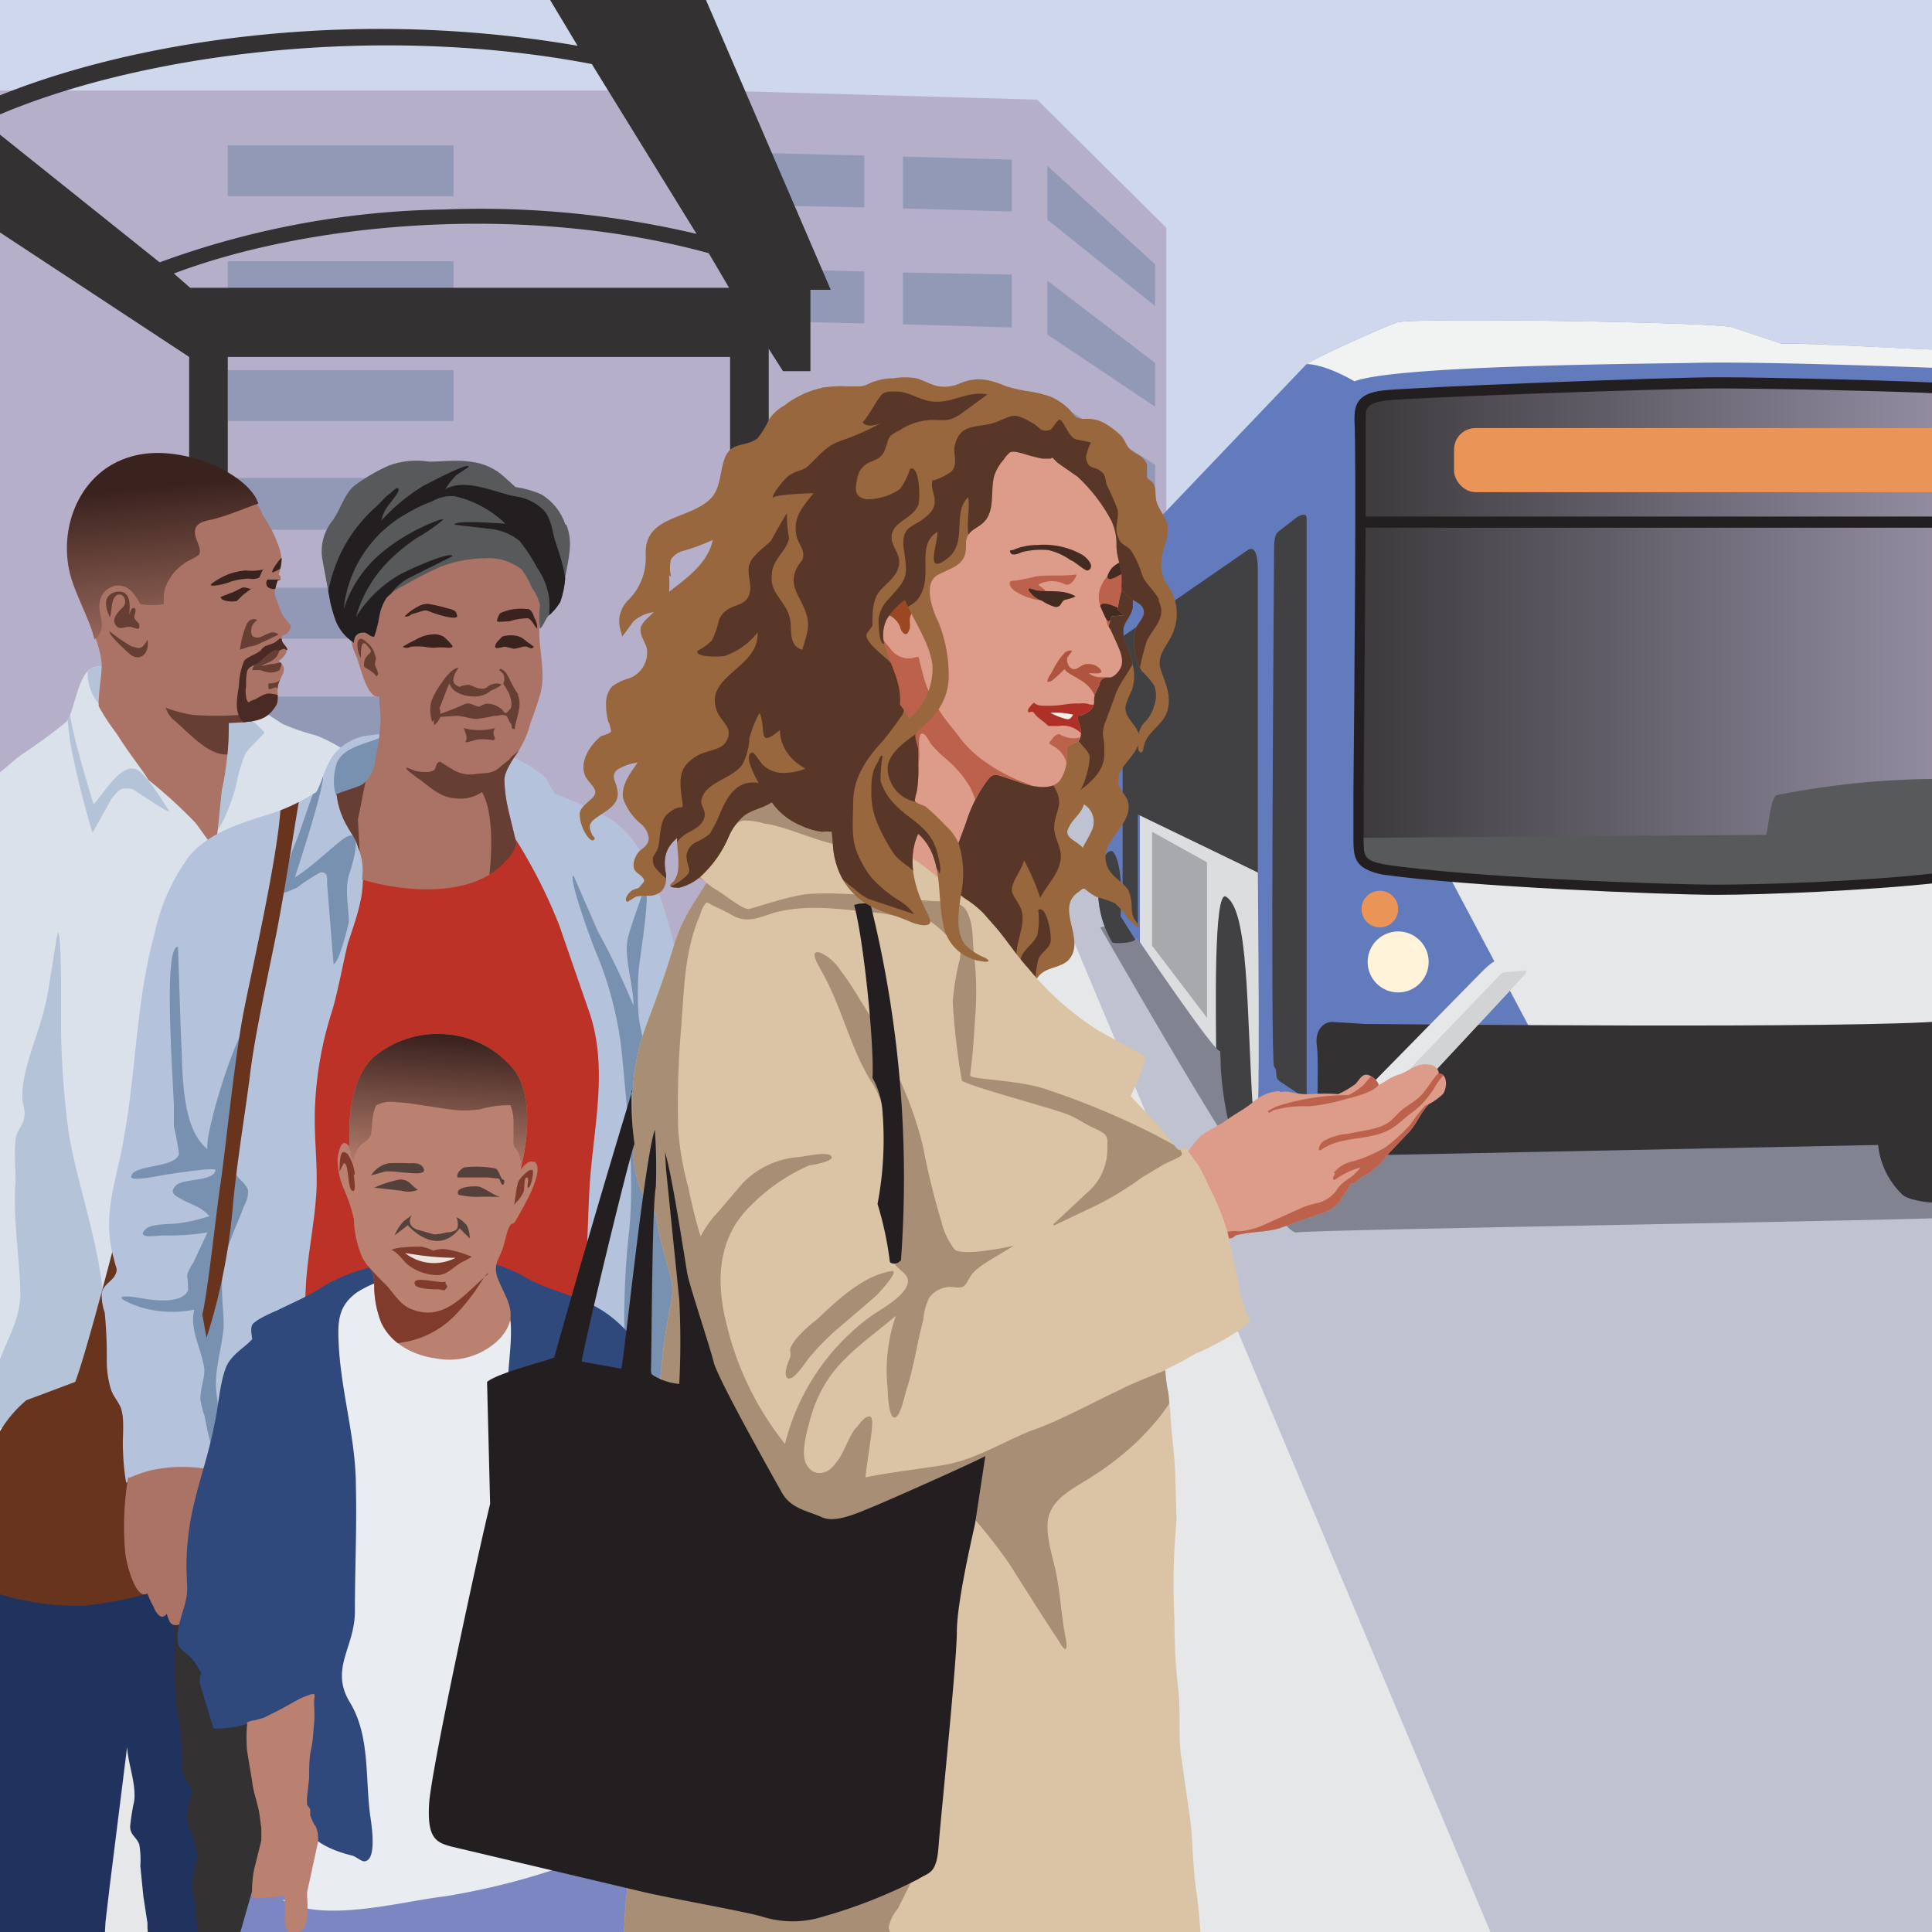 <svg viewBox="0 0 190 190" xmlns="http://www.w3.org/2000/svg" xmlns:xlink="http://www.w3.org/1999/xlink"><clipPath id="b"><path d="M0 0h190v190H0z"/></clipPath><clipPath id="c"><path d="M107.4 57.9l21-22c.6-.6 7.6-3.7 9-4.2 1.7-.5 32.2 0 33 .5l4.8 1.6c2.7-.1 13.4.6 16 .6.1.3-.4 83.9-.4 83.9-1.3 0-3.3-.3-3.8-.9a7.9 7.9 0 01-2.3-4.8l-49.5 1-10.6.2-3.6-2.7a33 33 0 01-1-7.7c-.5.2-8.2-11.2-8.2-11.2-.1.6-2.1.6-2.4.5a10 10 0 01-1.4-5.5l-.6-29.3z"/></clipPath><linearGradient id="d" gradientUnits="userSpaceOnUse" x1="127.7" x2="201.4" y1="62.5" y2="62.5"><stop offset="0" stop-color="#333132"/><stop offset="1" stop-color="#a39cb4"/></linearGradient><clipPath id="e"><path d="M35 75.1c.4-.7-3-2.5-4-2.8a21.6 21.6 0 01-3.2-1.1l-3.1-2-1.3-1a23.4 23.4 0 00-4.5-.8c-2.6-.5-7-2.3-9.6-1.8-1.6.3-2 4.4-2.7 5.3-1.1 1-3.4 2.6-4.6 3.4-.8.6-2.7 2.4-2.7 2-.7 2 1 66 .4 64l10 3.8c1 .4 4.8 1.7 5.7 1 .2-.1 0-.5.1-.8 1-4-.2-8.5-.4-12.5a98.5 98.5 0 011-14.6c.6-4.8 1-9.6 2-14.3 1-3.7 1.8-8.6 4.3-11.6s5.9-5.6 8.5-8.6a14.2 14.2 0 002.7-5c.2-.5 1.7-2.4 1.5-2.6z"/></clipPath><clipPath id="f"><path d="M28.4 62.1c.7-1-.5-1.9-1-2.6a6.1 6.1 0 01-.3-.8 1.2 1.2 0 010-.9 5 5 0 01.2-.7l.3-.1c0-.3 0-.4-.2-.5a5.4 5.4 0 00.3-1.5 5.7 5.7 0 00-.5-1.8 12.8 12.8 0 00-1.8-3.7c-1-3-7.8-6-12.5-4.6-5 1.4-7.2 6.9-6 11.6.7 2.6 2.4 5 2.6 7.7.1 1.3-.2 2.6-.2 4 0 1 1.6 3.2 2.2 4 1.6 2.5 2.3 3.2 3.1 4.5a47.1 47.1 0 014.6 4.2c.2.2 1.9 2.7 2 2.6l.3-2.7.3-3a29.9 29.9 0 00.7-6.7c2.2-.1 3.6-.1 4.5-1.5.6-.7.1-1.5.4-2.4s1-1.4 0-2.2c.5-.3 1-1 .8-1.3s-.5-.5-.5-.9c0-.6.3-.1.7-.7z"/></clipPath><linearGradient id="a" gradientUnits="userSpaceOnUse" x1="15.4" x2="17.4" y1="47.8" y2="67.8"><stop offset="0" stop-color="#3a221e"/><stop offset="1" stop-color="#ba8170"/></linearGradient><clipPath id="g"><path d="M68.3 130.4c-.1-7.1.3-14.4-.3-21.5-.1-1.8-.5-3.6-.5-5.4a42.9 42.9 0 00-.2-5 50 50 0 00-2.1-9.5c-1-3-2.1-6.2-4.8-8.2a15.3 15.3 0 00-3.3-1.7 19.6 19.6 0 00-2.5-1 12.7 12.7 0 01-.9-1.6 13.6 13.6 0 00-7-3.1 47 47 0 00-8.4-1c.2-.5-2.3 0-2.6 0A5.4 5.4 0 0033 74c-1 1.1-1.4 3.2-1.9 3.9a20.6 20.6 0 01-3.8 1.9c-3 1-6.5 1.8-8.7 4.4a20 20 0 00-3.4 7.6c-1.8 6.5-1.8 13.4-3 20-.5 3.3-1.8 6.5-1.4 10a12.2 12.2 0 00.4 2c.2 1 .5 1 0 1.8-.4.5-1 .8-1.2 1.5a5.5 5.5 0 00.3 2 44.8 44.8 0 01.2 4.9 9.5 9.5 0 00.4 2.6c.2.7.8 1.3 1 1.9.4 1.2.1 3 .2 4.3a22.4 22.4 0 00.3 3 16 16 0 013-1c1.8-.2 3.5 0 5.3-.2 2.4 0 4.5-2.4 6-4.2a12 12 0 003-6.4l.4-7.9c.2-2.9.8-5.7 1-8.6s-.3-6-.1-9.1a35.2 35.2 0 011.7-9.1c.6-2.1 1-4.4 1.5-6.5.5-1.5 1-2.9 1.3-4.4s.1-2.9.5-4.3.7-2.6 1-4l.3-2c.2-.8 0-1.4.8-1.8 1-.6 2.7-.4 3.8-.5s3.7.1 4.5.7c.4.3.7 1.2 1 1.6l1.3 1.7A30.9 30.9 0 0151 83a50.8 50.8 0 014 8l2.8 8.1c2.1 5.6.6 11.5.2 17.3-.2 3.2-.2 6.5-.5 9.7a48.2 48.2 0 000 5.2c0 1.6 0 1.9 1.3 2.7s2.5 1.8 3.7 2.7c1 .8 2.3 1.8 3.6 1.9 1.8 0 1.7-1.3 1.8-2.6.1-1.8.5-3.7.4-5.6zM47.4 73.6a4 4 0 011 .4l-1.2-.4zm-9.2-1.3c-.1.2-.8.1-1 .1h1z"/></clipPath><clipPath id="h"><path d="M53.1 61.3c.5-.1.5-2.6.4-3a5.3 5.3 0 00-1.7-2.7c-1.9-1.9-4-1.7-6.4-1-3.7.9-10 2.7-8.8 7.8-.6-.5-1.3-.8-1.8-.1s0 1.7.3 2.4 1 4.1 2.2 3.8c0 .9.2 1.8.1 2.7a19.7 19.7 0 01-.5 3.5 3.4 3.4 0 01-1.2 2.4c-.4.3-2 .7-2.6 1A8 8 0 0034 81c.6 1.1 1 1.5 1.2 2.3a5.9 5.9 0 01.4 3.2c4.3 1.3 11.1 1.8 14.2-1.9a3.5 3.5 0 001-1.6l-.8-3.3a14.5 14.5 0 01-.4-3c0-.8.8-2 1.3-2.7a10 10 0 001.3-3 29.7 29.7 0 001-3c.5-2.2-.4-4.5 0-6.6z"/></clipPath><clipPath id="i"><path d="M55.6 51.6a5.4 5.4 0 00-2.4-3 9.9 9.9 0 00-2.5-.7l-1-.9a5.8 5.8 0 00-3.5-1.6c-1.4-.2-2.7 0-4 0a7.8 7.8 0 00-4 .4 18.3 18.3 0 00-3.4 2c-1 .9-1.3 2.3-2.1 3.4a4.8 4.8 0 00-1 3.8l.8 4.3A16.8 16.8 0 0033 61a4.5 4.5 0 001.8 2.2c0-.5.2-1 1-1 .3 0 .7.5 1 .4a11.4 11.4 0 00.5-2 5 5 0 01.7-1.8 5.6 5.6 0 011.7-1.2 36 36 0 013.7-1.9 13 13 0 014.3-.8 5.3 5.3 0 013.6 1.1 7.6 7.6 0 011 1.8 4.5 4.5 0 01.8 1.7 10.2 10.2 0 000 2.3c.2 0 .6-1 .8-1.2a5.7 5.7 0 001.2-1.4 9.4 9.4 0 00.5-2.5c.3-1.8.8-3.3.1-5.1z"/></clipPath><clipPath id="j"><path d="M52.5 114.3c-.5-.3-1 .4-1.3.7.7-2.8 1.2-7-.5-9.6a9.5 9.5 0 00-7-3.7 9.8 9.8 0 00-7 2.3c-2.2 2.1-2.5 6-2.3 8.8-.9-1.2-1.1.7-1.2 1a7.3 7.3 0 00.6 3.1 15.2 15.2 0 011 3 10.2 10.2 0 00.8 3.7c.6 1.2 1.2 1.2 1.2 2.7a10 10 0 00.7 3.8c1 2.1 3.2 3.2 5.4 3.5a7 7 0 006.3-2c2-2.3.6-3.7-.3-6-.4-1.4.2-1.7.6-3l.4-1.5c.5-1.3.4-.3.9-1.2s3-5 1.7-5.7z"/></clipPath><linearGradient id="k" x1="43.6" x2="42.7" xlink:href="#a" y1="102" y2="115.6"/><clipPath id="l"><path d="M112 91a2.4 2.4 0 01-.7-1.6 4.7 4.7 0 00-.3-1.8c-.6-1-1.9-1.4-2.2-2.7-.7-2.4 3.1-4 2-6.4-.3-.5-.7-.9-.8-1.4a2.2 2.2 0 01.4-1.6c.7-1 1.8-1.9 1.6-3.2-.2-1.1-1.5-1.7-1.3-2.9a8.6 8.6 0 01.6-1.5 4.3 4.3 0 00.2-2 9.8 9.8 0 00-.6-2.2 3.2 3.2 0 01-.4-2c.2-.7.8-1.2.9-2v-.8c0-.2.4-.4 0-.5.2 0-.1-2-.2-2a.1.1 0 00-.1.1c-.9-1-2.4.7-2.9 1.3a15.9 15.9 0 00-1.7 3.4l-2 4a25.1 25.1 0 01-1.9 3.5c-1.5 2-4 2.6-5.5 4.8-1.5 2.3-2.4 5-3.7 7.5-1 2-2.3 4.8-1.4 7a7.9 7.9 0 002.7 2.8 13.2 13.2 0 012.6 3c.4.5 4.5 5.7 5 4.8l-.2-.3a4.2 4.2 0 00-.2-.5 1.8 1.8 0 01.1-1.6c.7-1.1 2-.9 3-1.7 2-2-1.4-5.2 1.1-6.8a2 2 0 01.4-.3c.3 0 .1 0 .4.2a7.9 7.9 0 00.9.6 14.3 14.3 0 011.8.6 6.9 6.9 0 011.3 1.5 5.7 5.7 0 00.7.7c0 .1.7.4.4 0zm-5.5-7.6c-.5-.7-2-1-1.4-2 .4-.9 1.2-1.3 1.5-2.3a2 2 0 01.9 2.2c0 .3-1 2-1 2z"/></clipPath><clipPath id="m"><path d="M109.5 60.6l1-.1c.1-.1-.6-.4-.6-.6l.2-1.1a11.1 11.1 0 00.3-1.4 12.2 12.2 0 000-2.7 8.6 8.6 0 01-.2-1.4 6.9 6.9 0 000-1 7.6 7.6 0 00-2.2-4l-1.4-1.6a4.5 4.5 0 00-2-1.5l-2.5-1.4-1.3-.5s-1.2-.6-.9 0c-1.7 0-2.6 1.3-3.6 2.4a19.9 19.9 0 00-2.9 4.2 6 6 0 01-1.1 1.7l-2.1 1.6-1.9 1.8c-.6.6-1.2.9-1.8 1.4-1 1-1.2 2.6-1.3 4v2.2a10.6 10.6 0 000 2.4l.4 1a4.5 4.5 0 01-.1 1.2 23.6 23.6 0 01-.4 2.5 17.9 17.9 0 00-.3 5.3 26.1 26.1 0 001.2 5.3 9.3 9.3 0 00.9 2 13.5 13.5 0 001.6 2 23.5 23.5 0 001.8 1.8 14.9 14.9 0 002.2 1.5l1.1.7.5.2c.3-.2-.3-2-.3-2.4a5.8 5.8 0 01.2-2.5l1-2.7a14 14 0 012.2-4.3c.5-.6.9-.4 1.5-.2l2.1.7c1 .3 2.6.6 3.4-.3a3.7 3.7 0 00.7-2.3v-.6c0-.4 0-.4.3-.6s.8-.3 1-.6a2 2 0 000-1.3l-.2-.6v-.3s0-.2.2-.1c.6-.2 1.4-.6 1.4-1.4a2 2 0 01.2-1l.3-.6c0-.2.2-.6.4-.7s.7 0 1-.2a2.2 2.2 0 00.7-.8c.4-.8-.1-1.8-.4-2.5l-.6-1.3c-.2-.3-.2-.3-.1-.6l.2-.7z"/></clipPath><clipPath id="n"><path d="M134.8 106.7l10.8-11c.5-.5 1.3-1.3 1.8-1.3h2.2a1 1 0 01.4 1.4l-9.5 10.2-4.9 1.8z"/></clipPath><clipPath id="o"><path d="M141.5 105.5a1 1 0 00-1-.8c-1-.2-1.8.5-2.7.9a4.7 4.7 0 00-1.5.7l-.7.4a1.7 1.7 0 00-1.1-1c-.6-.1-.8.5-1.2.9a8.8 8.8 0 01-1.7 1 16.6 16.6 0 00-2.6 0 7.1 7.1 0 01-2.1-.2 2.6 2.6 0 00-1 0l-.1-.1a4.3 4.3 0 00-2.6 1.1c-.8.7-1.7 1.1-2.5 1.7s-1.8 1-2.6 1.6a14.4 14.4 0 00-1.8 2.3.6.6 0 000 .5 12.9 12.9 0 001 1.7 8.7 8.7 0 001 1.2 10.2 10.2 0 011 1.7 8.7 8.7 0 01.8 1.6c.1.3.1.7.4 1a.8.8 0 001-.2c1.4-.4 3-.3 4.3-.7l2.2-.8a17 17 0 001.7-.6 3.5 3.5 0 002-1.2l1-1.5s0-.2.2-.3h.2c.5-.4 1-.8 1.5-1a10.3 10.3 0 002-2l1.9-2c.8-.8 1.2-2 2-2.8a6.4 6.4 0 001.4-1c.5-.7.4-2.1-.4-2z"/></clipPath><clipPath id="p"><path d="M122.8 129.6a12.8 12.8 0 01-1-3.6l-1.1-4.9a25.4 25.4 0 00-1.9-4.6 15.7 15.7 0 00-1-2c-.3-.3-1-1.5-1.3-1.6-.6 0-.4.4-.8 0l-1.6-2-2.9-3.1c.3-.7 1.8-3.7 1.3-4l-4.4-2.4a28.9 28.9 0 01-7-6.2c-1.1-1.2-2-2.6-3-3.8l-1.4-1.6a10.3 10.3 0 00-1.9-1.5l-3.8-3c-1.3-1-2.7-1.7-4-2.5s-2.9-1.3-4.3-2-8.2-2.6-9-2.3c-1.1.4-1.7 2.5-2.5 3.4-.9 1-4 2.4-4 3.5.7.6 1.6.9 2.3 1.4-1.5 2.3-2.5 3.8-3.2 6.1-.8 2.7-1.7 5.2-2.7 7.8a21.6 21.6 0 00-1.4 7.7c0 2.7-.2 5.5.6 8a4.8 4.8 0 00.8 1.6 10.6 10.6 0 01.9 1.5 31.1 31.1 0 00.9 4c.3 1.3.9 2.8.7 4a69.8 69.8 0 00-1.4 12.5c0 2.8.3 5.4 0 8l-1 9c-.3 3 0 5.8-.2 8.7l-.8 8.7c-.2 1.4-.2 2.9-.3 4.3L62 183l-.5 4.4-.1 2a7.4 7.4 0 000 1 5.5 5.5 0 000 .8c.3 1 2 .7 2.8.6h4.1l4.3.2H77c2.8.2 5.7 0 8.5.1l8.7.4 4.5-.2h4.3c1.4 0 3 0 4.4.2s2.7.3 4 .4a24.3 24.3 0 004.3-.2c1.1-.2 2.6-.1 3.7-.7.2-.2.4-.5.1-.7s-1 0-1.4 0a45.8 45.8 0 00-.5-5.7c-.3-2.2-.3-4.2-.5-6.3l-1-7c-.2-2 0-4-.2-6-.3-2.4-.4-4.6-.4-7a67.3 67.3 0 010-7l.2-3-.1-3.5c0-2.3-.4-4.5-.5-6.8l-.2-2a13.6 13.6 0 01-.3-2.3 31.3 31.3 0 003-1.6c.7-.2 5.7-2.7 5.3-3.5z"/></clipPath><clipPath id="q"><path d="M115.4 62.1a4.8 4.8 0 00-.6-4.6 3.2 3.2 0 01-.6-2 6.3 6.3 0 01.4-2 4.7 4.7 0 00.2-2c-.2-.7-.7-1.2-1-2s0-1.3-.4-2c-.1-.2-.5-.3-.6-.6v-1.2c-.3-.8-.8-.9-1.4-1.3s-.7-1-1.1-1.5a8 8 0 00-1.7-1.3 3.6 3.6 0 00-2-.4 1.5 1.5 0 01-.8-.2 9.2 9.2 0 01-.6-.7 6 6 0 00-1.9-1.3 13 13 0 00-2-.5A13.9 13.9 0 0199 38c-1.7-.7-2.9-1-4.6-.3a3.6 3.6 0 01-2 .3c-.8-.1-1.5-.6-2.3-.8a6.4 6.4 0 00-2.2 0 6 6 0 00-2.4.5 2.2 2.2 0 01-1 .3h-1a12.3 12.3 0 00-2.5.1 9.3 9.3 0 00-3.9 1.8 4.1 4.1 0 00-1.5 1.4 7.9 7.9 0 01-1.1 1.8c-1 .8-2.3.4-3 1.5s-.5 3-1.4 4.2c-2 2.4-6.8 1.7-6.6 5.8a5.8 5.8 0 01-1.6 4.3 3.1 3.1 0 00-1 1.9 3.5 3.5 0 00.1 1.1l.2.7 1.1-1.5a3.8 3.8 0 012-.9c-.5.5-1.2 1-1.3 1.6s.4 1.3.6 1.9a2.7 2.7 0 01-1.7 3 5 5 0 00-1.7.8 2.5 2.5 0 00-.6 1.7 6.3 6.3 0 00.2 1.7 3.5 3.5 0 01.3 1c0 .2-.7.4-1 .5-1 .8-2.1 2.4-1.6 3.8.4 1 1.8 1.5.5 2.5-.4.4-.9.7-1 1.3a4 4 0 00.8 2.3c.1.1.4.5.6.3s0-.3-.1-.4c-.3-.6-.5-1 0-1.5 1-.9 2.8-1.4 2.4-3.1-.1-.7-.7-1.3 0-1.9a4.9 4.9 0 012-.7c-.7 1-1.7 2.3-1.4 3.6A5.7 5.7 0 0063 81a2.2 2.2 0 01.8 1.4c0 .6-.4.9-.8 1.2a2.1 2.1 0 00-.7 1.5c0 .7.6.8.9 1.2s.1.4-.2.8-.3.2-.7.4c-.2 0-1.1.9-.6 1.2l.8-.5a4.4 4.4 0 011.4-.1c1.3-.1 1.7-1 1.6-2.1-.3-1.5-.1-2.6 1.1-3.6-.1 1.2.5 3.1-.3 4.2 0 .1-.4.3-.4.5s.7.2.9.2a5.1 5.1 0 002.1-1.1 11.2 11.2 0 002.8-4 5.5 5.5 0 011.5-2c.8-.6 1.8-.7 2.7-1.3a6.5 6.5 0 002.9 2.3 6.7 6.7 0 002 .6 5.4 5.4 0 011 0l.1 1.1a8 8 0 001.1 3.8 6.8 6.8 0 003 2.6c1 .5 2.3.8 3.4 1.3a4.5 4.5 0 001.4.4c.8 0 .8-.3.5-1-1.3-2.4-2.2-5.4-1-8 2.7 2.4 1.7 6.3 2.6 9.5a4.4 4.4 0 003.4 3c.5.1 1.4.2.6-.3a5.8 5.8 0 01-2-1.3c-1-1.4-.6-3.4-.4-4.9a10 10 0 00-.2-5 5 5 0 00-1.3-1.8 21.4 21.4 0 00-2-1.9c-.2-.1-.9-.3-1-.5s.2-1 .2-1.2a14.3 14.3 0 00.1-2.7v-1.3a6.8 6.8 0 01-.3-1.2c0-.5 1.4-1.4 1.8-2a5.8 5.8 0 001.5-3.7 13.9 13.9 0 00-1-5.5c-.6-1.2-1.6-3.9 0-4.7s2.8-1 2.7-3c0-1.6 1.4-1.4 2.1-2.6s.3-2.9.7-4.2a4.7 4.7 0 01.9-1.5 3 3 0 01.6-.7c.3-.2.9 0 1.3.1a17 17 0 001.9.5h.8l.2-.1.5.5 2 1.4a16.6 16.6 0 013.3 4.3 5.5 5.5 0 01.5 2.5c0 1 .4 1.8.5 2.8a7.7 7.7 0 010 1.1s0 .9.2.5c.3 1 2 1 2 2.1 0 .6-.6 1.1-.8 1.6a4.4 4.4 0 00-.1 2.2 4.1 4.1 0 00.7 2 10 10 0 011.2 1.4 2.8 2.8 0 010 2 3.5 3.5 0 01-1 1.7 2.7 2.7 0 00-.6 2c0 .2 0 .9.3.9s.2-.5.3-.6c.2-1.3 1.7-2 2.2-3.2.6-1.5 0-2.8-.5-4.2-.6-1.6.7-2.5 1.2-3.9zm-26.9 7.2c.2-2.1-.9-3.8-1.5-5.8a3.6 3.6 0 01.2-2.6A7 7 0 0189 59c.8 2 2.4 4.1 2.7 6.4a6.5 6.5 0 01-2.3 5.3 7 7 0 00-.9-1.4zM66 56.7A3.3 3.3 0 0166 55a2 2 0 011.1-.8 19.4 19.4 0 003-1.1c-.5 2.3-2.5 3.7-4.3 5.1a9.4 9.4 0 000-1.6z"/></clipPath><g clip-path="url(#b)"><path d="M-1-1.6h192.8v53.5H-1z" fill="#cfd7ed"/><path d="M149.4 192.2l-43-105.5H-1.4v105.8s150-1 150.7-.3z" fill="#e6e7e8"/><path d="M147.5 192.2l-45-107-.6-10.5h90v116.5z" fill="#bfc2d1"/><path d="M114.7 54.1V22.4L102 9.8l-31.8-.9H0v84.5L73 94l27.1-38.8z" fill="#b6afc9"/><g fill="#9199b7"><path d="M113.6 30.1V26L103 16.3v5.3zM113.6 40v-4.3L103 27.6v5.3zM113.6 50v-4.3L103 39v5.4zM85 15.3L73.2 15l2.1 5.2 9.7.2zM88.8 15.4v5.1l10.7.3v-5.1zM85 26.7l-11.8-.3 2.1 5.2 9.7.2zM88.8 26.8v5.1l10.7.3V27zM22.4 14.3h22.2v5H22.4zM22.4 25.7h22.2v5H22.4zM22.4 36.4h22.2v5H22.4zM22.4 47h22.2v5.1H22.4zM22.4 57.8h22.2v5H22.4zM22.4 68.5h22.2v5H22.4z"/></g><path d="M192.8 119.7c-2.9.3-63.4 1.2-65.3 1.5s-14.2-21.2-19.3-30c2.9-.7 17.8.3 17.8.3l61 19.6z" fill="#818490"/><path d="M69-1l-15.2.5 3 5a115.2 115.2 0 00-23-1.6C20.6 3.3 8 5.9-1.5 10l.7 1.6c14-6.2 37.6-9.4 59-5.3L68.5 23a92.8 92.8 0 00-24.8-2.4 85 85 0 00-28 5.2L-.3 13l-.4 9.4 19.3 12.7v51.3h3.8V35.1h49.4v51.3h3.8V34.3l1.4 2.2h2.7v-8h2zM18.7 28.3l-1.6-1.4c13.2-5 34.4-7 52.6-2l2 3.4z" fill="#333132"/><g clip-path="url(#c)"><path d="M107.4 57.9l21-22c.6-.6 7.6-3.7 9-4.2 1.7-.5 32.2 0 33 .5l4.8 1.6c2.7-.1 13.4.6 16 .6.1.3-.4 83.9-.4 83.9-1.3 0-3.3-.3-3.8-.9a7.9 7.9 0 01-2.3-4.8l-49.5 1-10.6.2-3.6-2.7a33 33 0 01-1-7.7c-.5.2-8.2-11.2-8.2-11.2-.1.6-2.1.6-2.4.5a10 10 0 01-1.4-5.5l-.6-29.3z" fill="#627bbc"/><path d="M141.9 85l8.7 16.4 40.4-.4.6-16.2z" fill="#e6e7e8"/><path d="M191.3 100.4c-8.2.8-55.6.3-57 .3l-3.3-.2c-.9 0-1.7.9-1.5 2.3s0 4.6.1 6.3.7 5.8.7 5.8l53-.9 4 5 4.8.2z" fill="#333132"/><path d="M190.7 86.3c-6.9.7-17 1.2-22 1.2s-24.5-.7-32.8-2c-2.4-.6-2.4-1.3-2.4-3.1s.5-37.2.2-41.1c0-1.3.1-2.1 2.4-2.4s27.5-1.3 32.9-1.3 20.4.4 22.2.6c-.2.8-.5 48.1-.5 48.1z" fill="url(#d)"/><path d="M190.8 76.6a83 83 0 00-16.1 1.6c-.6.5-.7 2.6-1 3.9l-40.3.3.7 2.4a27.4 27.4 0 007.4 1.4c4.6.3 19.3 1.2 25.4 1.4 5.9 0 22.4-.8 23.8-1.1l.1-10z" fill="#58595b"/><path d="M191.3 37.7c-1.9-.2-17-.6-22.3-.6s-30.6 1-33 1.3c-2.6.3-2.8 1.5-2.8 2.9.2 3.2 0 26.7-.1 36.8v4.3c0 2 .1 3 2.8 3.6 8.4 1.2 27.9 2 32.9 2 4.6 0 14.8-.4 22-1.2h.4v-.4c.1-13 .4-46.5.6-48l.2-.7zm-55.1 1.7c2.2-.3 27.7-1.2 32.8-1.2s18.5.3 21.7.5l-.2 12.1h-56.2v-9.5c0-1.1 0-1.6 1.9-1.9zM168.8 87c-5 0-24.4-.7-32.7-2-2-.4-2-.8-2-2.6v-4.2l.2-26.3h56l-.2 34c-7.1.8-16.9 1.1-21.3 1.1z" fill="#231f20"/><circle cx="137.5" cy="94.6" fill="#fff3da" r="3"/><circle cx="135.7" cy="89.4" fill="#eb9458" r="1.8"/><rect fill="#eb9458" height="6.3" rx="2.1" width="49.3" x="143" y="42.1"/><path d="M127 36.4c.8-.7-.6-.6 1.4-.6s4.8 1.7 4.8 1.7c3.9-1.5 26-1.7 32.8-1.8 6.5-.2 22 .4 25 .5a27.9 27.9 0 00-.2-3.6l-23-1.7-31.8.1-3.4.6z" fill="#f1f2f2"/><path d="M119.4 103.8l4.3 5.2c.2-2.5 0-23.2 0-23.2L112.1 80v14z" fill="#dcddde"/><path d="M118.7 100.1V84.8l-5.4-3V93z" fill="#a7a9ac"/><g fill="#414042"><path d="M119.6 103.6c0-3-.3-16.4 1-15.4 2.2 1.4 2 11 2.6 20.8.1 2.5-2.8 4-2.8 4l-.8-9.4zM111.9 92.8l-1.7-2.7s.4-5.2-.8-6.4c-.9-.2-1.7 2.5-1.7 4.5s-.3 3 .6 4.5 3.6.1 3.6.1zM128.5 108.1V51c0-.8-1-.1-1-.1l-1.8 1.4s-.4.2-.4 1.5-.4 50.7 0 51.1 0 1 .5 1.4l2.7 1.8z"/><path d="M123.7 85.8V56c0-1.7-.4-2.3-1-1.9l-12.3 8.5v26.2l1.5 2.1V80.1z"/></g></g><path d="M22 182.9c.5-4-.2-8-.7-11.8l-1-6-.5-3-.4-3c0-.5 0-.4-.4-.7q-.3.2-.3-.3a2.3 2.3 0 01-.2-.5 7.5 7.5 0 00-.8-2.4c-.8-1-3-.1-4 .1a24.7 24.7 0 01-5.8.1c-2 0-4-.4-5.9-.7-.7 0-2-.2-2.6.2s-.4 1.4-.4 2c0 1.9-.1 3.7-.3 5.6l-.1 6c0 2-.2 4.2 0 6.2.3 4.1.6 8.2.7 12.3a13.6 13.6 0 00.2 2.6c0 .6 0 1.7.6 2s1.6 0 2.1 0a23.6 23.6 0 012.8.1 22.4 22.4 0 003-.3c.7 0 1.4.4 1.9 0s.4-1.9.5-2.6l.4-3.4 1.7-13.6c.1 1.7.9 3.6.7 5.3a22 22 0 00-.4 2.5c0 .9.6 1 .9 1.8a8.8 8.8 0 01.1 2.1l.3 3 .4 2.6c0 .6 0 1.6.5 2s1 .4 1.7.4a15.7 15.7 0 012.1.5c.7.2 2.4.6 3 0 .3-.3 0-1.1 0-1.6a7 7 0 01-.2-2.2 15.6 15.6 0 000-2.3 19.2 19.2 0 01.4-3z" fill="#20325e"/><g clip-path="url(#e)"><path d="M35 75.1c.4-.7-3-2.5-4-2.8a21.6 21.6 0 01-3.2-1.1l-3.1-2-1.3-1a23.4 23.4 0 00-4.5-.8c-2.6-.5-7-2.3-9.6-1.8-1.6.3-2 4.4-2.7 5.3-1.1 1-3.4 2.6-4.6 3.4-.8.6-2.7 2.4-2.7 2-.7 2 1 66.2.4 64.2 0 .2 6.5 2.3 10 3.6 1 .4 4.8 1.7 5.7 1 .2-.1 0-.5.1-.8 1-4-.2-8.5-.4-12.5a98.5 98.5 0 011-14.6c.6-4.8 1-9.6 2-14.3 1-3.7 1.8-8.6 4.3-11.6s5.9-5.6 8.5-8.6a14.2 14.2 0 002.7-5c.2-.5 1.7-2.4 1.5-2.6z" fill="#dae1ea"/><g fill="#b4c3d7"><path d="M26 72c-.7-.7-2.6-2.6-3.7-2.5-1.3 0-.7 1.3-.8 2.5a38.3 38.3 0 01-.8 5c-.1 1-1 4.3-.1 5s2.4-3.8 2.6-4.7a16.5 16.5 0 01.9-3.1c.2-.5 2-2.1 1.9-2.2zM16.6 79.7c-.5-.7-2.4-4-3.4-4.1-1.5-.3-3.1 2.6-4 3.5-.2-.7-3-9.7-2.2-9.6-.8 0 .1 4.7.2 5 .2 1 1 4.5 1.9 7.4l1.9-3.4c.7-.8.8-1.1 2-.9.1 0 4 2.7 3.6 2.1zM10.4 68.7c.2-1 .4-5.3-1.4-3.5-1.1 1.1.5 4.7 1.3 4.1a4 4 0 00.1-.6zM10.2 130c.2-6-2.3-12.2-3.4-18.3A83.8 83.8 0 016 101c0-1 .1-9.1-.3-9.3-.1 0-1 6.4-1.2 6.9-.6 3-2.4 6.5-2.3 9.4 0 .6.3 1 .2 1.8s-.6 1.2-.8 1.9c-.3 1.5 0 3.3-.1 4.8-.2 3.5.4 7 .5 10.5s-2.4 6-2.6 9.3v4.2c0 .4-.2 1.9.2 2.2s.4-.3.8-.4c1.3-.4 2.7-1.8 3.7-2.5a28.6 28.6 0 013.6-1.9c3.2-1.7 2.4-5 2.5-7.9z"/></g></g><g clip-path="url(#f)"><path d="M28.8 63.1c.7-1-.5-1.8-1-2.6a4.9 4.9 0 01-.3-.7 1.2 1.2 0 010-1 5.3 5.3 0 01.3-.6l.3-.2c-.1-.2 0-.3-.2-.4a5.8 5.8 0 00.3-1.5 5.9 5.9 0 00-.6-1.8 13.2 13.2 0 00-1.8-3.7c-.9-3-7.8-6-12.4-4.7-5 1.5-7.3 7-6 11.7.6 2.6 2.4 5 2.6 7.7 0 1.3-.3 2.6-.3 4 0 1 1.6 3.1 2.2 4 1.7 2.5 2.4 3.2 3.2 4.5a49.9 49.9 0 014.5 4.2c.2.2 2 2.7 2.1 2.6l.2-2.7.4-3a29.7 29.7 0 00.6-6.7c2.3-.1 3.7-.1 4.6-1.5.5-.7.1-1.5.4-2.4s1-1.4 0-2.2c.4-.3.9-.9.7-1.3s-.4-.5-.5-.9c-.1-.6.3-.2.7-.8z" fill="#aa7365"/><g fill="#663e34"><path d="M13.7 61.5c0-.3-.4-.4-.5-.8 0-.2.3-.8 0-.9s-.4.5-.5.6c.1-.8.2-2.4-1.2-2.2a1.2 1.2 0 00-1 .7c0 .1-.3.5.3 1.8.2-.4.1-1.5.5-2 .6-.7 1.4.3.8 1-.4.4-1.4 1.3-.5 2 .4.2 1-.2 1.4 0 .2 0 .8.4.7-.2zM14.5 62.9a2 2 0 01-.5.7c-.4.3-.7 0-1 0a15.2 15.2 0 01-2.2-1.5c-.3.2 2 2.3 2.2 2.4 1 .5 1.7-.4 1.5-1.6zM27.4 62.4c-.8-.6-1.4.3-2.1.3-.4 0-.6-.2-.6-.6a1.2 1.2 0 01.6-1.1s-.5-.4-1 .3a8.9 8.9 0 00-.7 2.6l.9-.3a3.3 3.3 0 001.2-.4 36 36 0 001.7-.8zM27.8 65a2.3 2.3 0 01-1.1.3l-1 .2c.5-.4 1.6-.4 1.8-1.7a2.5 2.5 0 00-2.3 1.2c-.3.4-.3.7-.4.9h.8a4 4 0 00.7.2 1.7 1.7 0 001.2-.2l.3-.9zM27.9 66.4c-.5.7-.6.7-1.2.8-.4 0-.3 0-.3.4s.5 0 .7 0 .4.5.5 0c0-.6.5-1.4.3-1.2zM24.8 70.9c-.4-.7-.6-.6-1.1-.6a30.8 30.8 0 01-4.8 0 13.8 13.8 0 01-2.6-.7 2.6 2.6 0 00.9 1.3c1.3 1.1 3.2 3.3 5 3.3 1.2 0 .7-1 1.2-1.7.3-.5 1.7-1 1.4-1.6z"/></g><path d="M24.7 57.9c-.4 0-.5-.2-.9-.1l-.8.4-1.3.5c0 .5 1.4.5 1.6.4l.6-.6.8-.6zM25.9 56a4.8 4.8 0 01-1.7.1 6.2 6.2 0 00-1.8.4 7 7 0 00-1.3.7c-.3.2-.6.4-.1.4a6 6 0 001.7-.4 6.6 6.6 0 011.8-.3 1.5 1.5 0 001-.1l.4-.9zM27.8 54.8c0-.2-1.2 1.3-1 1.5a3.9 3.9 0 00.8-.4 1.2 1.2 0 00.2-1.1zM27.6 57h-1.3a.6.6 0 000 .7.9.9 0 00.8.2c.1 0 .2-.5.4-.6s.5-.1.1-.4z" fill="#3a221e"/><path d="M28.3 63.7c0-.2-.2-.8-.5-.9s-.5.2-.8.4a8 8 0 01-.8.3c-.3.1-.4.3-.6.5-.5.4-1.3.6-1.6 1a7 7 0 00-.5 2.4c-.2 1.4-.6 3 .8 3.9.8.4 1.5-.2 2.1-.6a2.9 2.9 0 001.4-2h.1c.2-.3-1.3-.5-1.4-.5-.7 0-1.2.6-1.8.7-.2.2-.3.2-.4 0a1.2 1.2 0 01-.1-.4 3 3 0 010-1V67a6.2 6.2 0 01.1-1c.2-.5.8-.6 1.2-.9s1-1 1.6-1.2l.3.1.5-.2c.2 0 .8.7.4 0z" fill="#492a24"/><path d="M25.8 49.3c0-1-1.2-1.9-1.9-2.4a8.7 8.7 0 00-3.3-1.9 24.3 24.3 0 00-3.2-1 12.6 12.6 0 00-3.8 0 8.4 8.4 0 00-5.8 3.6c-1.4 2-2.5 4.8-2 7.2A22.8 22.8 0 007.1 58l1.4 3.2c.3 1 .5 2.5 1.3 1.1.6-1-.2-2 0-3a1.9 1.9 0 011.6-1.7c1.2-.1 1.7.6 2.4 1.8a5.8 5.8 0 002.3 0v-.8a3.6 3.6 0 01.6-1.7 4.5 4.5 0 011.3-1.4c.3-.3 1.4-.7 1.6-1 .3-.8-.8-1.8-.3-2.7.4-.6 1.3-.6 1.9-.8a21.8 21.8 0 002.1-.7l1.6-.6c.3-.1 1-.3 1-.5z" fill="url(#a)"/></g><path d="M26 173.6l-.6-5.8a11.5 11.5 0 00-.7-3.7 16.3 16.3 0 00-1.5-2.6 4.8 4.8 0 00-2.1-2 5.7 5.7 0 00-1.7-.8h-1.1a6.7 6.7 0 00-1-.1.1.1 0 00-.1.2v5.3a26.6 26.6 0 00.3 4.7 25.4 25.4 0 01.4 4.5 2.5 2.5 0 00.4 1.7l.6 1c-.2 1-.7 2.3-.4 3.3 0 .4.3.8.4 1.2a8 8 0 01.5 2.4 15.7 15.7 0 00-.5 2 6.3 6.3 0 00.2 1.8 30.2 30.2 0 01.3 3.2 1.7 1.7 0 00.2 1c.4.8 1.6.4 2.3.4a8.3 8.3 0 002.7-.5 1.9 1.9 0 00.8-.7 1.4 1.4 0 00.1-.7.2.2 0 000-.1 31.3 31.3 0 01.6-4.3l.6-4c.4-2.5-.4-4.9-.7-7.4z" fill="#333132"/><path d="M11.2 122.5S8.5 133 7.4 135.9l-4.8 1.8a11.8 11.8 0 00-2.9 3.6v15.4a25.8 25.8 0 008.8 1.2 41.4 41.4 0 007.2-1.5z" fill="#68341d"/><path d="M59.7 97.2c-.8-3.4-2.9-6.1-4.4-9.1-.6-1.1-3-7.6-4.7-7.6-.9 0-3.2 2-4.2 2.5a13.6 13.6 0 01-4.8 1.3 16 16 0 01-5.5-.5l-3.6-1.3c-.7.6-.9 4.4-1 5.3-.2 2.5-.7 5-1 7.5-.7 5-1.9 10.1-2.2 15.3-.4 5.6-.5 11.1-.8 16.8-.1 2.3-.7 5-.3 7.4s3.5 1 5.4.7a116 116 0 0115.6-1.7c2 0 5.4.4 7.2-.5s2.2-4 2.7-6.1c1-4.8.6-9.6 1.3-14.4.7-5.2 1.5-10.4.3-15.6z" fill="#bc3226"/><g clip-path="url(#g)"><path d="M68.3 130.4c-.1-7.1.3-14.4-.3-21.5-.1-1.8-.5-3.6-.5-5.4a42.9 42.9 0 00-.2-5 50 50 0 00-2.1-9.5c-1-3-2.1-6.2-4.8-8.2a15.3 15.3 0 00-3.3-1.7 19.6 19.6 0 00-2.5-1 12.7 12.7 0 01-.9-1.6 13.6 13.6 0 00-7-3.1 47 47 0 00-8.4-1c.2-.5-2.3 0-2.6 0A5.4 5.4 0 0033 74c-1 1.1-1.4 3.2-1.9 3.9a20.6 20.6 0 01-3.8 1.9c-3 1-6.5 1.8-8.7 4.4a20 20 0 00-3.4 7.6c-1.8 6.5-1.8 13.4-3 20-.5 3.3-1.8 6.5-1.4 10a12.2 12.2 0 00.4 2c.2 1 .5 1 0 1.8-.4.5-1 .8-1.2 1.5a5.5 5.5 0 00.3 2 44.8 44.8 0 01.2 4.9 9.5 9.5 0 00.4 2.6c.2.7.8 1.3 1 1.9.4 1.2.1 3 .2 4.3a22.4 22.4 0 00.3 3 16 16 0 013-1c1.8-.2 3.5 0 5.3-.2 2.4 0 4.5-2.4 6-4.2a12 12 0 003-6.4l.4-7.9c.2-2.9.8-5.7 1-8.6s-.3-6-.1-9.1a35.2 35.2 0 011.7-9.1c.6-2.1 1-4.4 1.5-6.5.5-1.5 1-2.9 1.3-4.4s.1-2.9.5-4.3.7-2.6 1-4l.3-2c.2-.8 0-1.4.8-1.8 1-.6 2.7-.4 3.8-.5s3.7.1 4.5.7c.4.3.7 1.2 1 1.6l1.3 1.7A30.9 30.9 0 0151 83a50.8 50.8 0 014 8l2.8 8.1c2.1 5.6.6 11.5.2 17.3-.2 3.2-.2 6.5-.5 9.7a48.2 48.2 0 000 5.2c0 1.6 0 1.9 1.3 2.7s2.5 1.8 3.7 2.7c1 .8 2.3 1.8 3.6 1.9 1.8 0 1.7-1.3 1.8-2.6.1-1.8.5-3.7.4-5.6zM47.4 73.6a4 4 0 011 .4l-1.2-.4zm-9.2-1.3c-.1.2-.8.1-1 .1h1z" fill="#b4c2db"/><g fill="#7991b0"><path d="M34.3 86.1c.4-1.2 1.7-5.4-.8-3.4-1.5 1.2-2.8 2.5-4.5 3.6.3-1 3.3-10 2.7-10.3-.3-.1-2.3 6.2-2.6 6.8a17.5 17.5 0 00-1.1 3.6c-.4 1.7-.4 1.6 1.2.9a18.1 18.1 0 012.3-1.5c.9-.1.6.8.7 1.5l.6 7.5c.5 0 1.4-3.6 1.5-4.1 0-1.6-.4-3 0-4.6zM23 115.2c-.7-2 .7-5 .9-7 0-.8.7-7.3.6-7.4-1-.3-4.4 10.6-4.1 12.2-2.7-2.1-2.4-8-2.6-11l-.3-8.9c-1.2 0-.7 8.5-.7 9.5l.3 6.1v2.1a23.4 23.4 0 01.5 2.7c-.4 1.4-4.5 1-4.7 2.2-.1.6 3.3-.2 3.5-.2s4.9-.8 4.8-.4c-.3 1.2-3.4.7-4 1.6-.5.6 0 .9.6 1.2 1 .6 1.9.7 2.8 1.7a17.6 17.6 0 01-3 .7c-.5.1-2.8 0-3.3.6-1 1 1.2.6 1.7.6a23.3 23.3 0 004.4-.3l-1.4 3a4.2 4.2 0 00-.6 1.2 14 14 0 01.1 1.5c-.7 1.5-3.9.9-5 .7-3.6-.5 0 1 1.3 1.2a11.2 11.2 0 004.3 0c-.5 2 .8 4 1 5.9 0 1-.4 1.9-.4 2.9a9.2 9.2 0 00.4 1.6c.1.4.7 4 1.2 3.6.8-.6.1-4.7 0-5.7-.3-2.2.5-4.3.7-6.6 0-2-.4-4.1 0-6.2s1.3-3.8 2-5.7a2.9 2.9 0 00.4-1.5c-.2-.8-1.1-1.2-1.4-1.9z"/><path d="M37.5 72.5c-1.3.6-3.4.9-4.2 2.2-.5.7-.8 3.5.2 4s3-1.4 3.5-2.3a17.7 17.7 0 00.5-3.9zM67.5 121.2c-.6-3.1-1.8-6-2.4-9.2-.6-2.6-1.1-5.4-1.5-8-.2-1.4-.7-2.9-.8-4.2s-.1-2.9 0-4.2c0-.8 1.3-8.2.6-8.3 0 0-1.7 4.7-1.7 5.2-.3 1.8.6 4.4.6 6.4a73.2 73.2 0 00-3.5-7.3l-2.4-5.5c-.6.1 2 7.2 2.4 8a35.5 35.5 0 012.4 9.9c.5 5.6 1.2 11.2.7 16.8a76.8 76.8 0 00-.5 9.6c0 2.3 1.3 4.6 2.7 6.5 1.1 1.5 1.5 1 1.8-.5s.9-3 1.2-4.6a24.6 24.6 0 00.4-10.6z"/></g><path d="M20.3 131.5l-.4-2.2c.6-2.7 1.3-9.6 1.8-13s1.4-12.5 2.3-17 3.3-15 3.6-19.9a7.5 7.5 0 011.9-1.2C29 81 28 87.8 27 92.7s-2 9.6-2.4 12.9-1.3 8.6-1.7 13a58.8 58.8 0 01-2.6 13z" fill="#68341d"/></g><path d="M20.8 144.5a.1.1 0 00-.2 0 15.6 15.6 0 00-3.8-.2 19 19 0 00-2 .3 15.4 15.4 0 00-2 .7h-.2a29 29 0 00-.3 7.2c0 .8 1 5 2.2 4.2a7.4 7.4 0 00.6 1.3c.1.3.4.9.8 1a.6.6 0 00.5-.3 4.3 4.3 0 00.3.8c.4.6 1 .2 1.5.1a.1.1 0 000-.2 1.6 1.6 0 00.4-.7 14.6 14.6 0 00.6-2.3c.2-1 .2-2 .3-3.1l.5-4.3.7-4.2a.2.2 0 000-.3z" fill="#aa7365"/><g clip-path="url(#h)"><path d="M53.1 61.3c.5-.1.5-2.6.4-3a5.3 5.3 0 00-1.7-2.7c-1.9-1.9-4-1.7-6.4-1-3.7.9-10 2.7-8.8 7.8-.6-.5-1.3-.8-1.8-.1s0 1.7.3 2.4 1 4.1 2.2 3.8c0 .9.2 1.8.1 2.7a19.7 19.7 0 01-.5 3.5 3.4 3.4 0 01-1.2 2.4 11.4 11.4 0 01-1.2.7 10 10 0 00-1.6.7c0 1 1.8 4 2.2 5a4 4 0 01.4 3c5.8 2 11.2 1.8 14.3-2 .4-.4 1.1-1.1 1.2-1.8.1-1-.5-2.2-.8-3a14.6 14.6 0 01-.5-3c0-.8.8-2 1.3-2.7a10 10 0 001.3-3 29.7 29.7 0 001-3c.4-2.3-.5-4.6-.2-6.7z" fill="#aa7365"/><g fill="#663e34"><path d="M49.3 67.3a1.4 1.4 0 00-1.3.2.8.8 0 01-.8.2c-.5 0-.9-.5-1.5-.3-.4 0-.4.3-.8 0a.6.6 0 01-.3-.7 2.2 2.2 0 01.5-1c-.6-.1-1.5 1.2-1.7 1.5a8 8 0 00-1 1.8 3.9 3.9 0 00.1 2c.6-.7 1.3-3 1.7-3.8.3 1 1.6 1.3 2.5 1.3a2.5 2.5 0 001.6-.6c.1 0 1.1-.5 1-.6zM51 68.3c-.5-.5-1-1.9-1.3-2.2-.1-.1-.5-.5-.6-.2.3.3.5.3.5 1 0 .1-.2.4 0 .5a3.4 3.4 0 01.7 1.8l-.1 1.5c.2.8 0 1 .4 1 .2-1.2.8-2.4.3-3.4zm-1.4-1.4c0 .1-.2.4 0 .5a13.2 13.2 0 011 1.9"/><path d="M50.4 70.1s0-.5 0-.6-.4.5-.6.6-.3-.2-.4-.3a2.3 2.3 0 00-1.6-.6 6 6 0 00-.7.3c-.5-.1-.8-.4-1.3-.3a26.8 26.8 0 01-2.5 1c0-.4 0-.8-.4-.2a1.9 1.9 0 00-.2 1.3 1.7 1.7 0 00.6-.8l1.6-.1c.6 0 1.3.3 2 .3a15.4 15.4 0 001.7-.3c.6 0 .7-.2 1.2 0 .3.4.4 1 .5.7a4.8 4.8 0 00.1-1zM48.7 71.6a6 6 0 01-3.1 0c.2.5.4 1 .2 1.3s1-.2 1.4-.2a6.5 6.5 0 011.3.1c.5-.2-.3-.5.2-1.2zM36.9 65.5c-.1-.4.2-.7 0-1a2.2 2.2 0 00-.8-1.3c-1.2-1.2-1.1.8-.6 1.5 0-.3-.1-2.2.7-1.1.2.3.5.4 0 .8a1.3 1.3 0 00-.4 1.1c0 .2.8.4 1.2 1 .4-.1 0-.8-.1-1zM51.1 73.7c-.2.3-1 .8-1 1a10.8 10.8 0 00-1 .8c-.7.6-1.3.5-2.2.6a3.3 3.3 0 01-2.5-.5 16 16 0 01-1.1-.7c-.4.1-.4.4-.5.7-.3.5-1.6.3-2 .2a7.2 7.2 0 00-.8-.3c-.3.1 1 .9 1 1 .7.3 2 1.9 3.7 2a3.8 3.8 0 002.7-.6c1.2 2 1 6.6.6 9 0 0 .1.1.2 0a25.8 25.8 0 004-5c.1-.4-1-6.9-1-8.2z"/></g><path d="M44.9 60.4c0-.4-.6-.5-1-.6a14.5 14.5 0 00-1.7-.4 1.8 1.8 0 00-1 .2 5.6 5.6 0 00-1.4 1c.2.1.4 0 .7-.2l1-.3c.3-.1.4-.1.9.1s3 1 2.5.2zM52.6 60.9c-.1-.3-.3-1-.7-1a5.2 5.2 0 00-1.3 0 4.7 4.7 0 00-1.4.4c-.1.1-.4.7-.3.8s1 0 1.2 0a6.3 6.3 0 011.8-.3c.4.1.6.7.9 1 .1-.3-.1-.7-.2-1zM44.4 63.4a4.5 4.5 0 00-.8-.8 1.9 1.9 0 00-1.2-.2 3.7 3.7 0 00-1.5.5l-.6.3-.7.4c.2.1.4.2.8 0a7.3 7.3 0 011.3 0 5.3 5.3 0 001 .1 6.2 6.2 0 011.3 0c.3 0 .7 0 .4-.3zM52.5 63.6l-.4-.3c-.5-.3-.7-.7-1.5-.8a3 3 0 00-1.2.1c-.5.5-.7.7-.7 1s.7 0 1 0l.8.2c.4 0 1-.3 1.3-.2s.5.3.7 0z" fill="#3a221e"/><path d="M36.3 75.6c-.1-.6-2.1.8-2.3.9-.9.6-1.8 1-1.7 2.2a12.5 12.5 0 001.3 3.4c.4 1 .5 2.1 1 3 .7 1.6.7.2.8-.8l-.2-3.7 1-5z" fill="#663e34"/></g><g clip-path="url(#i)"><path d="M55.6 51.6a5.4 5.4 0 00-2.4-3 9.9 9.9 0 00-2.5-.7l-1-.9a5.8 5.8 0 00-3.5-1.6c-1.4-.2-2.7 0-4 0a7.8 7.8 0 00-4 .4 18.3 18.3 0 00-3.4 2c-1 .9-1.3 2.3-2.1 3.4a4.8 4.8 0 00-1 3.8l.8 4.3A16.8 16.8 0 0033 61a4.5 4.5 0 001.8 2.2c0-.5.2-1 1-1 .3 0 .7.5 1 .4a11.4 11.4 0 00.5-2 5 5 0 01.7-1.8 5.6 5.6 0 011.7-1.2 36 36 0 013.7-1.9 13 13 0 014.3-.8 5.3 5.3 0 013.6 1.1 7.6 7.6 0 011 1.8 4.5 4.5 0 01.8 1.7 10.2 10.2 0 000 2.3c.2 0 .6-1 .8-1.2a5.7 5.7 0 001.2-1.4 9.4 9.4 0 00.5-2.5c.3-1.8.8-3.3.1-5.1z" fill="#58595b"/><path d="M54.6 53.2c-.3-1-.4-2.2-1.1-3a5 5 0 00-2.9-1.4c-2-.4-4.8-1.8-6.8-.7a7.4 7.4 0 011.1-1.4 14.3 14.3 0 001.2-.8c0-.5-4.1 1.7-4.5 1.9a18.9 18.9 0 00-4.1 3.4 3.7 3.7 0 01.7-1.5c.2-.3 1.1-1.3 1-1.6s-.6.2-.8.4c-.6.4-1 1-1.6 1.5a14.5 14.5 0 00-4.3 7.2 7.8 7.8 0 00-.1 4 3.6 3.6 0 00.9 1.5l.6.5a6 6 0 00.4.6c.4 0 .5-.4.8-.6a1.2 1.2 0 011-.1c.2 0 .5.4.7.2s.4-1.2.4-1.5a19.8 19.8 0 01.5-2 5.4 5.4 0 012.8-3.1l4-2c-.1-.6-5 1.6-5.5 2a12 12 0 00-4 4 12.7 12.7 0 013.5-5.8 18.2 18.2 0 012.5-2 17.4 17.4 0 002.6-1.8c-.2-.2-2.7 1-3 1.2a18 18 0 00-3 2 12 12 0 00-3.8 5.6 12.2 12.2 0 016.2-9.4 15 15 0 012.5-1.2 3.8 3.8 0 012.2-.5 10.5 10.5 0 015 2.7c-.4 0-5-.4-5 .1l3.4.4a5.5 5.5 0 013 1.2 16.6 16.6 0 011.7 2.6 7 7 0 011.2 3 8 8 0 010 1.6c0 .2-.2 1-.1 1.1.2.4 1.1-1.1 1.3-1.5.9-2.4.2-4.4-.6-6.8z" fill="#231f20"/></g><path d="M23.3 191.2l1.8-6.3c1 .6 22.5-.8 27.3-1.9l8.2-2c.5 1 1.8 8.7 2 9.4l-39.3.8z" fill="#7c86c2"/><path d="M56.4 183.2c-1.2-1.7-3.4-2.5-4.5-4.6-1.5-2.8-2-6-2.5-9.2-.8-6 .3-12.5.6-18.6.3-6.5 1.8-14.2.3-20.5-.5-2.2-.8-3.3-2.7-4.2s-5.6-.6-7.7-.4c-4.3.2-8.9 2.3-9.2 7.1-.6 6.4.3 13.8.8 20.2a111.6 111.6 0 010 20c-.3 3.2-.4 7.3-1.2 10.4-.2 1-1.7 3.9-2.6 3.4 4 2.4 11.7.2 16-.3a69 69 0 0012.7-3.3z" fill="#e9ecf1"/><path d="M64.6 137.1a12 12 0 00-4.5-7.6c-2.5-2-5.5-2.3-8.1-3.7a15 15 0 00-9.6-2c-3.7.2-7.4.8-10.6 2.7-1.5 1-3 1.6-4.6 2.4-.5.2-2.1.9-2.4 1.4-.2.4 0 1.2 0 1.4-.7.8-1.9 1.4-2.5 2.6-.7 1.6-.8 4-1.2 5.7-.7 3.8-2.2 7.3-2.6 11.2a25.4 25.4 0 00-.1 4.6c.1 1.8-.6 2.7-.9 4.6-.3 2.2.8 1.7 1.8 3.3s.1.4.4 2L21 170c2 0 3.2-.3 6.4-1.6 2.1.3 1 3 1 4.5a17.5 17.5 0 00.9 5.6c.8 2.3 2.9 3.4 5.4 4 .7.3 1 .8 1.5.4.8-.7.3-3.7.2-4.4-.5-3.8 0-7.8-2-11.1s.5-5.4.5-8.9c0-4.1.2-8.2.1-12.3 0-4.8-1.5-9.4-1.7-14.2-.1-2.1 0-3.6 1.8-4.9a10.5 10.5 0 014.7-1.6c2.6-.4 7.6-.8 9.5 1.7s.3 7.3.7 10.4c-.1-1.1 5-1.2 5.6-1.2.8 0 9.2 1.1 9.1.8z" fill="#2f497c"/><path d="M31 179.6a7 7 0 01-.5-1.1 3.4 3.4 0 000-.6l-.3-.4a6.1 6.1 0 010-.8l.2-1.8c0-1 0-2 .2-2.9s.2-1.7.3-2.6a12.3 12.3 0 000-1.5 7.6 7.6 0 010-.8.9.9 0 000-.5.9.9 0 00-.5.1 6.6 6.6 0 00-1 .4l-1.8 1-1.6.8a6.5 6.5 0 01-1.1.3 1.7 1.7 0 00-.6.2v.2a14.7 14.7 0 000 2.6l.5 3c.1 1 .5 2 .7 3.1l.2 1.5v1.2l-.7 2.8a11 11 0 00-.2 2.7.1.1 0 000 .1h.1c0 .2 1.6 0 1.7 0a7.3 7.3 0 001.4-.2v.3a16.6 16.6 0 010 1.9c0 .6 0 1.6 1 1.5s1.2-1 1.2-1.7a10 10 0 000-1.9v-.4l1-4.6a3 3 0 00-.2-2z" fill="#ba8170"/><g clip-path="url(#j)"><path d="M52.5 114.3c-.5-.3-1 .4-1.3.7.7-2.8 1.2-7-.5-9.6a9.5 9.5 0 00-7-3.7 9.8 9.8 0 00-7 2.3c-2.2 2.1-2.5 6-2.3 8.8-.9-1.2-1.1.7-1.2 1a7.3 7.3 0 00.6 3.1 15.2 15.2 0 011 3 10.2 10.2 0 00.8 3.7c.6 1.2 1.2 1.2 1.2 2.7a10 10 0 00.7 3.8c1 2.1 3.2 3.2 5.4 3.5a7 7 0 006.3-2c2-2.3.6-3.7-.3-6-.4-1.4.2-1.7.6-3l.4-1.5c.5-1.3.4-.3.9-1.2s3-5 1.7-5.7z" fill="#ba8170"/><path d="M52 107.7a6 6 0 00-.4-1.7l-.3-.9-.5-.7a6.3 6.3 0 00-2.6-2.3l-2-.7a7 7 0 00-1.7-.5 11.3 11.3 0 00-3.6.2 9.4 9.4 0 00-3.8 1.5 6.9 6.9 0 00-1.4 1.3 5.7 5.7 0 00-.7 1.6 12.8 12.8 0 00-1 3.9 10 10 0 000 2.2 5.2 5.2 0 00.5 1.7v.3a1.5 1.5 0 00.3.6 2.5 2.5 0 01.8-1.7c.4-.3.7-.4.9-1a11.2 11.2 0 00.1-1.2l.1-.7a3.6 3.6 0 01.3-.9 3.2 3.2 0 012-.3 16.2 16.2 0 011.9.2l3.3.5a11.3 11.3 0 003 0 9.5 9.5 0 013-.4 4.3 4.3 0 01.3 1.7v2c0 .5.3.5.5 1a6.9 6.9 0 01.3 1.5.1.1 0 00.2 0 6.8 6.8 0 00.8-3.6 30.7 30.7 0 00-.3-3.6z" fill="url(#k)"/><path d="M34.9 115.5a4.5 4.5 0 00-.7-2c-.6-.5-.8-.1-.8 1.7l.4-.8c.6-.1.3 3 1 2.7.2-.1 0-1.4 0-1.6zM52.4 115.2c0-.2-.2-.2-.5 0a4.3 4.3 0 00-.8.8c-.4.5-.4 2.4-.6 2.5a3.8 3.8 0 001-1.3c.1-.3 0-1.4.3-1.4s0 .8.1 1c.3.1.6-1.4.5-1.7z" fill="#803b2d"/><g fill="#54413c"><path d="M41.1 117c-.8-.5-.8-1-1.8-1a11.2 11.2 0 00-2.5.8l2.7.3a2.3 2.3 0 001.6-.1zM49.2 117.7c-.6-.1-1.4-.8-2.1-1-.4-.1-2.5 0-2 .8a7.9 7.9 0 002.1.2 10.9 10.9 0 011.2 0h.8zM41.6 114.8c-.3-.5-1-.4-1.4-.4a17.9 17.9 0 00-2 0 2.6 2.6 0 00-1.7 1.2l1.4-.4a9 9 0 011.6.1c.6 0 2.7.4 2.1-.5zM49.5 116c-.3 0-.4-1-.8-1.1a10.6 10.6 0 00-3-.1c-.2 0-.9.6-.7 1h3l1 .1c.2 0 .2.5.4.6s.2-.4.2-.4zM45.9 120.5a3.2 3.2 0 00-1-.8s.3.8 0 1.2c-.2.2-.6.3-1 .3a5.4 5.4 0 01-1.2.2l-1.4-.4c-1-.2-1.2-.9-.8-1.5l-.8.6a4.7 4.7 0 00-.9 1.4l1.3-1c1.4 1.5 3.5 2.4 5.1.3l1 1a2.9 2.9 0 00-.3-1.3z"/></g><path d="M48 125.3c-2.2 1.8-4.2 4.7-7.4 3.5-1.2-.4-1.7-1.4-2.6-2.4a25.5 25.5 0 01-1.8-1.9 19.2 19.2 0 000 2 18.3 18.3 0 00.3 3.4c.4 2.1 1.1 2.5 3.2 2.1a9.2 9.2 0 005.2-2.8 21 21 0 001.8-2.2c.3-.4 1-1.6 1.3-1.8z" fill="#803b2d"/><path d="M42.9 123.5l-2.6-.2c-.5 0-1-.2-.7.3.2.7 2.3 1 2.8 1.1s3.1 0 3-1c-.1-.5-2.1-.2-2.5-.2z" fill="#eae5de"/><path d="M46.4 123.6a10.2 10.2 0 00-2.3-.7 2.8 2.8 0 00-1.5.1 3.8 3.8 0 00-1.2-.4c-.5 0-2.6 0-3 .4.3-.3 1.4 1.1 1.5 1.2a4.8 4.8 0 003.1 1.2c1.1 0 1.7-1 2.7-1.4l.7-.4zm-1.6.1a4.6 4.6 0 01-5-.5 27.2 27.2 0 005 .5zM43.8 126c0 .4-3.4-.7-3 .3.1.5 2 .5 2.3.5s.6.2.7 0c.4-.4 0-.3 0-.8z" fill="#803b2d"/></g><g clip-path="url(#l)"><path d="M112 91a2.4 2.4 0 01-.7-1.6 4.7 4.7 0 00-.3-1.8c-.6-1-1.9-1.4-2.2-2.7-.7-2.4 3.1-4 2-6.4-.3-.5-.7-.9-.8-1.4a2.2 2.2 0 01.4-1.6c.7-1 1.8-1.9 1.6-3.2-.2-1.1-1.5-1.7-1.3-2.9a8.6 8.6 0 01.6-1.5 4.3 4.3 0 00.2-2 9.8 9.8 0 00-.6-2.2 3.2 3.2 0 01-.4-2c.2-.7.8-1.2.9-2v-.8c0-.2.4-.4 0-.5.2 0-.1-2-.2-2a.1.1 0 00-.1.1c-.9-1-2.4.7-2.9 1.3a15.9 15.9 0 00-1.7 3.4l-2 4a25.1 25.1 0 01-1.9 3.5c-1.5 2-4 2.6-5.5 4.8-1.5 2.3-2.4 5-3.7 7.5-1 2-2.3 4.8-1.4 7a7.9 7.9 0 002.7 2.8 13.2 13.2 0 012.6 3c.4.5 4.5 5.7 5 4.8l-.2-.3a4.2 4.2 0 00-.2-.5 1.8 1.8 0 01.1-1.6c.7-1.1 2-.9 3-1.7 2-2-1.4-5.2 1.1-6.8a2 2 0 01.4-.3c.3 0 .1 0 .4.2a7.9 7.9 0 00.9.6 14.3 14.3 0 011.8.6 6.9 6.9 0 011.3 1.5 5.7 5.7 0 00.7.7c0 .1.7.4.4 0zm-5.5-7.6c-.5-.7-2-1-1.4-2 .4-.9 1.2-1.3 1.5-2.3a2 2 0 01.9 2.2c0 .3-1 2-1 2z" fill="#99673d"/><g fill="#593728"><path d="M102.3 88.3c.6-1.2 1.8-2.3 2-3.7s-.8-2.2-.6-3.6.8-1.8.2-3.2a4.5 4.5 0 00-2.4-2.2 33.1 33.1 0 01-3.4-1.3c-1.8-1-1.4-1-2 .6-1.2 2.6-3 4.9-4 7.5-1.3 3-.6 4 1.6 6a37.8 37.8 0 015.3 6c.4.7 1.1 2.8 2 3s.6-.1.8-.8a12.8 12.8 0 01.3-2.2c.2-.7 1-1 1.2-1.7s-.4-3.8-1.2-3.2a7.3 7.3 0 01-.1 2.5c-.6 1.2-1.8 1.5-1.7 3.1-1-1.6.6-3.6.2-5.4-.1-.7-.9-1.5-1-2.1 0-1 1-2 1.2-3a21.8 21.8 0 011.6 3.7zM112 58.9l-1.5-3.2c-.7-1.2-1-1.8-1.4-.3s-.2 3.2-.6 4.7l-.8 3.7c-.3 1.2-1.2 2.1-1.5 3.1a21.3 21.3 0 00-1 3c0 .8.5 1.5.6 2.3s1 1.3 1.3 2-.7 3.7-1 3.6c2.7-1.9 2.5-3.2 2.5-4.3s-.3-1.1 0-2.2l1-2.7c.5-1.7 2-3 2.2-4.5 0-.4-.2-1.3 0-1.9.2-1.2 1-2 .3-3.3z"/></g></g><g clip-path="url(#m)"><path d="M109.5 60.6l1-.1c.1-.1-.6-.4-.6-.6l.2-1.1a11.1 11.1 0 00.3-1.4 12.2 12.2 0 000-2.7 8.6 8.6 0 01-.2-1.4 6.9 6.9 0 000-1 7.6 7.6 0 00-2.2-4l-1.4-1.6a4.5 4.5 0 00-2-1.5l-2.5-1.4-1.3-.5s-1.2-.6-.9 0c-1.7 0-2.6 1.3-3.6 2.4a19.9 19.9 0 00-2.9 4.2 6 6 0 01-1.1 1.7l-2.1 1.6-1.9 1.8c-.6.6-1.2.9-1.8 1.4-1 1-1.2 2.6-1.3 4v2.2a10.6 10.6 0 000 2.4l.4 1a4.5 4.5 0 01-.1 1.2 23.6 23.6 0 01-.4 2.5 17.9 17.9 0 00-.3 5.3 26.1 26.1 0 001.2 5.3 9.3 9.3 0 00.9 2 13.5 13.5 0 001.6 2 23.5 23.5 0 001.8 1.8 14.9 14.9 0 002.2 1.5l1.1.7.5.2c.3-.2-.3-2-.3-2.4a5.8 5.8 0 01.2-2.5l1-2.7a14 14 0 012.2-4.3c.5-.6.9-.4 1.5-.2l2.1.7c1 .3 2.6.6 3.4-.3a3.7 3.7 0 00.7-2.3v-.6c0-.4 0-.4.3-.6s.8-.3 1-.6a2 2 0 000-1.3l-.2-.6v-.3s0-.2.2-.1c.6-.2 1.4-.6 1.4-1.4a2 2 0 01.2-1l.3-.6c0-.2.2-.6.4-.7s.7 0 1-.2a2.2 2.2 0 00.7-.8c.4-.8-.1-1.8-.4-2.5l-.6-1.3c-.2-.3-.2-.3-.1-.6l.2-.7z" fill="#dd9b8a"/><path d="M106 69.8a9.6 9.6 0 00-2.6 0c-.3 0-.7 0-.8.3 0 .2.4.4.5.4a5.7 5.7 0 001.3.3c.4.1.7.4 1 .2s.8-1.2.7-1.2z" fill="#f4f0e9"/><path d="M108 69.2a1.5 1.5 0 01-1.1 0 2.4 2.4 0 00-.8 0c-.7-.1-1.8.2-2.6.2-.6 0-1.5.1-1.8-.3a2 2 0 00-.6.7c0 .4 0 .2.5.2.5.7.9.8 1.5 1.4h1a2.5 2.5 0 012.2.7 2.2 2.2 0 000-1.7 1.6 1.6 0 001.2-.4c.1-.1.8-1 .4-.8zm-2.4 1c-.3.4-.3.6-.8.5a7 7 0 01-1.5-.6 7.6 7.6 0 012.3.2z" fill="#ae3027"/><path d="M106.6 72.4a2.6 2.6 0 01-2.4-.2c-.5 0-.7.5-1 .8-.2.3 1.3.4 1.7 2.1.2.8.4.3.5-.3a2.3 2.3 0 01.8-1.6s.8-1 .4-.8z" fill="#bc614b"/><path d="M109 66.6c-.6 0-1.4.1-1.9-.4.5 0 1.7.2 1-.5a1.6 1.6 0 00-1.2-.4c-.5 0-1 .6-1.3.5-.5 0-.8-.8-.6-1.2l.4-.5c0-.3-.5 0-.6 0a7 7 0 00-1.3 1.9c-.2.3-1 1.5 0 .9a16.7 16.7 0 001.2-1.1c.2.4 1 .7 1.4 1a3.4 3.4 0 011.4 1.3c.3.7.5.4.8-.2.1-.1 1-1.3.7-1.3z" fill="#af543f"/><path d="M105.8 56.5c-1.4.2-2.7 0-4 .2a18.7 18.7 0 01-1.9.4c-.4 0-.8 0-.5.6s2.1 1.3 2.8 1.3a.6.6 0 00.6-.8c0-.3-.5-.5-.7-.7a2.8 2.8 0 012.7 0c.2 0 .4 0 .6-.2s.6-.8.4-.8zM110.5 56c0-.4-1 0-1.1.2a3.6 3.6 0 00-1 1.2c-.7 1.3-.2 2.4.4 3.5 0 .3.3 1.2.6 1l.1-.8a5.7 5.7 0 01.3-.9 8 8 0 00.8-1.8 10.2 10.2 0 000-2.4z" fill="#bc614b"/><path d="M89.8 59c-.1-.3-.4-1-.8-1s-.6.5-.8.7a6 6 0 00-.7 1.5c-.1.3-.2.2.1.4a2.1 2.1 0 01.9 1c.1.5.6 1.2.9.4.2-.4 0-.9.1-1.3s.6-1 .3-1.6z" fill="#9b4822"/><path d="M102.3 77.5h-.2a2 2 0 01-.5-.2l-1.3-.5A16.9 16.9 0 0197 75a11.3 11.3 0 01-2.5-2.3c-.7-1-1.5-1.8-2.1-2.8a11.3 11.3 0 01-1.5-3.1l-.4-1.5c-.2-.7 0-.8-.7-.6a2.2 2.2 0 01-2.3-1 4.3 4.3 0 01-.8-1.1s.3-.2.1-.3a.3.3 0 00-.3 0c-.5.3-.5 2.2-.5 2.7a20 20 0 00.5 4 19 19 0 001.2 3 24.4 24.4 0 01.7 3c.2.6.8 2.4 1.4 1.5a4.5 4.5 0 00.6-2.6c0-.4-.2-2.3.6-1.6a4.8 4.8 0 01.5.8 11 11 0 001.5 1.5 11 11 0 012.4 2.8 9.3 9.3 0 01.7 1.9c.1.4.2.9.6.2.5-1 .7-2 2-2 .4 0 3.7.5 3.5 0z" fill="#bc614b"/><g fill="#442b21"><path d="M106.5 54.6a7.6 7.6 0 00-4.5-1 5.8 5.8 0 00-2.4.5c-.2 0-.4 0-.2.3s.9 0 1.1-.1a7.7 7.7 0 012.6-.2 6.2 6.2 0 012.2 1c.4.1 1.4 1.1 1.7 1 .8-.4-.2-1.3-.5-1.5zM110.4 55.3c0-.3-.9.4-1 .5s-.7.9-.4 1.1c.2.2 1-.3 1.2-.4.4-.2.8-.9.2-1.2zM105.7 58.6c-1.1-.6-2.3-.4-3.5-.5-.5 0-1.2-.5-1 0a2.6 2.6 0 001.3 1 4.4 4.4 0 001.3.6c.6 0 .5-.5.9-.7 0 0 1.3-.3 1-.4zM110.6 60.1c-.2-.1-2.2-1.2-2.4-.5l.5 1.1c.3.6.4.4.7 0 0 .1 2.3.3 1.2-.6z"/></g></g><g clip-path="url(#n)"><path d="M134.8 106.7l10.8-11c.5-.5 1.3-1.3 1.8-1.3h2.2a1 1 0 01.4 1.4l-9.5 10.2-4.9 1.8z" fill="#e6e7e8"/><path d="M137.8 106l9.4-9.8c.4-.4.3-.5.9-.6l2.6-.2-10 11z" fill="#d1d3d4"/></g><g clip-path="url(#o)"><path d="M141.5 105.5a1 1 0 00-1-.8c-1-.2-1.8.5-2.7.9a4.7 4.7 0 00-1.5.7l-.7.4a1.7 1.7 0 00-1.1-1c-.6-.1-.8.5-1.2.9a8.8 8.8 0 01-1.7 1 16.6 16.6 0 00-2.6 0 7.1 7.1 0 01-2.1-.2 2.6 2.6 0 00-1 0l-.1-.1a4.3 4.3 0 00-2.6 1.1c-.8.7-1.7 1.1-2.5 1.7s-1.8 1-2.6 1.6a14.4 14.4 0 00-1.8 2.3.6.6 0 000 .5 12.9 12.9 0 001 1.7 8.7 8.7 0 001 1.2 10.2 10.2 0 011 1.7 8.7 8.7 0 01.8 1.6c.1.3.1.7.4 1a.8.8 0 001-.2c1.4-.4 3-.3 4.3-.7l2.2-.8a17 17 0 001.7-.6 3.5 3.5 0 002-1.2l1-1.5s0-.2.2-.3h.2c.5-.4 1-.8 1.5-1a10.3 10.3 0 002-2l1.9-2c.8-.8 1.2-2 2-2.8a6.4 6.4 0 001.4-1c.5-.7.4-2.1-.4-2z" fill="#dd9b8a"/><g fill="#bc614b"><path d="M142 105.5a.5.5 0 000-.2.1.1 0 00-.1 0h-.1a.2.2 0 00-.3.2c-.8.8-1.3 2-2.3 2.7-.5.4-1.1.7-1.6 1.2l-.8.8c-1 .9-3 1-4.2 1.3a5.6 5.6 0 00-2.2.6 1.1 1.1 0 00-.7.9s0 .2.2.1c2.2-1.6 5.3-.7 7.5-2.5l1.2-1a8.7 8.7 0 001.4-1.2 12.2 12.2 0 001-1.3 6.6 6.6 0 011-1.4.2.2 0 000-.2z"/><path d="M140.6 108.8a.3.3 0 00-.5 0 13.9 13.9 0 00-1.4 1.8 18.7 18.7 0 01-2.4 2.2 13.9 13.9 0 01-3.2 1.4 3.1 3.1 0 00-1.8 1 .1.1 0 000 .2l-.2.4c0 .1 0 .3.2.2a8.6 8.6 0 012.5-1.2 5 5 0 01-1 1 5 5 0 00-1.2 1 3.2 3.2 0 01-2 1.5 10.4 10.4 0 00-1.4.4l-4 1.8a7.4 7.4 0 01-2.3.6 3.4 3.4 0 00-1.4.1.3.3 0 00-.1.3c.4 1 .8.7 1.8.6a18.3 18.3 0 003.2-.4 14.9 14.9 0 006-2.9c1.9-1.5 3.8-2.8 5.5-4.5 1.4-1.3 3.2-3 3.7-5a.3.3 0 000-.5zM135.3 105.7a.2.2 0 00-.3 0 10.2 10.2 0 00-.9 1 6.5 6.5 0 01-1.5 1 22.6 22.6 0 00-6.7 1 4.3 4.3 0 00-1.1.5.1.1 0 000 .2.1.1 0 00.1 0l.3-.2a11 11 0 013.5-.4 18.4 18.4 0 003.6-.7c.7-.2 4.6-1 3-2.4z"/></g></g><g clip-path="url(#p)"><path d="M122.8 129.6a12.8 12.8 0 01-1-3.6l-1.1-4.9a25.4 25.4 0 00-1.9-4.6 15.7 15.7 0 00-1-2c-.3-.3-1-1.5-1.3-1.6-.6 0-.4.4-.8 0l-1.6-2-2.9-3.1c.3-.7 1.8-3.7 1.3-4l-4.4-2.4a28.9 28.9 0 01-7-6.2c-1.1-1.2-2-2.6-3-3.8l-1.4-1.6a10.3 10.3 0 00-1.9-1.5l-3.8-3c-1.3-1-2.7-1.7-4-2.5s-2.9-1.3-4.3-2-8.2-2.6-9-2.3c-1.1.4-1.7 2.5-2.5 3.4-.9 1-4 2.4-4 3.5.7.6 1.6.9 2.3 1.4-1.5 2.3-2.5 3.8-3.2 6.1-.8 2.7-1.7 5.2-2.7 7.8a21.6 21.6 0 00-1.4 7.7c0 2.7-.2 5.5.6 8a4.8 4.8 0 00.8 1.6 10.6 10.6 0 01.9 1.5 31.1 31.1 0 00.9 4c.3 1.3.9 2.8.7 4a69.8 69.8 0 00-1.4 12.5c0 2.8.3 5.4 0 8l-1 9c-.3 3 0 5.8-.2 8.7l-.8 8.7c-.2 1.4-.2 2.9-.3 4.3L62 183l-.5 4.4-.1 2a7.4 7.4 0 000 1 5.5 5.5 0 000 .8c.3 1 2 .7 2.8.6h4.1l4.3.2H77c2.8.2 5.7 0 8.5.1l8.7.4 4.5-.2h4.3c1.4 0 3 0 4.4.2s2.7.3 4 .4a24.3 24.3 0 004.3-.2c1.1-.2 2.6-.1 3.7-.7.2-.2.4-.5.1-.7s-1 0-1.4 0a45.8 45.8 0 00-.5-5.7c-.3-2.2-.3-4.2-.5-6.3l-1-7c-.2-2 0-4-.2-6-.3-2.4-.4-4.6-.4-7a67.3 67.3 0 010-7l.2-3-.1-3.5c0-2.3-.4-4.5-.5-6.8l-.2-2a13.6 13.6 0 01-.3-2.3 31.3 31.3 0 003-1.6c.7-.2 5.7-2.7 5.3-3.5z" fill="#dbc4a5"/><g fill="#a78e74"><path d="M87.7 125c-2.8.4-5.5 3-7.4 4.8-.8.6-2.3 1.9-2.6 2.9 0 .2.1.5 0 .8s-.7 1.5-.3 2c.6.5 1.9-1.7 2.2-2a24 24 0 013.1-3.1l3.5-3c.3-.3 2.3-2.5 1.5-2.4z"/><path d="M115.5 134.4c-1.7.7-4.1 1.6-5.4 2.3-2.8 1.3-5.8 3-8.7 4-2.5 1-5.5 2.8-8.2 3.3-1.5.3-6.5.9-8.1 1.3.5-4 1-6 .4-6s-1.1 1-1.4 1.2c-.8 1.1-1.1 2.5-2 3.5-.7 1-2.1 1.3-2.8 0-.6-1.1.1-3.4.4-4.5a13.3 13.3 0 011.9-4.1c1.7-2.4 4.3-4.1 6.5-6a16.5 16.5 0 00-.8 7.2c0 .5.1 2.9.7 2.8s1-2.4 1.2-2.9c.7-2.2 1-4.5 1.6-6.7a5.8 5.8 0 01.6-2.2 2.6 2.6 0 012.5-1c1 .1 1-.2 1.5-1 .5-1 2.6-2 4.3-3.1-1.3.3-5 1-5.8.4a7 7 0 01-1.3-2.7 72.7 72.7 0 01-1.8-7.3 35.5 35.5 0 00-2.5-7.1 61.8 61.8 0 00-2.6-5.7c-1-1.5-1.9-3.2-3-4.6a4.8 4.8 0 00-2-1.8c-1.3-.4-.1 1.4.2 2 2 3.6 2.8 7.7 5 11a12 12 0 011.5 6.6c-.1 2.2-1.2 4-.6 6.3l.7 3.4c.2 1.2.5 1.4 1.4 2.2 1.6 1.5-2.2 3.5-3.2 4.2a22.2 22.2 0 00-8.5 12.6 30 30 0 01-5.8-12c-1-4.1-.8-8.3 2.4-11.4a18.3 18.3 0 015.8-4c.3 0 2.3-.4 2.2-.8-.2-.7-2.8 0-3.4 0a8.5 8.5 0 00-5.4 2.6l-2.3 2.7a10.8 10.8 0 00-1.8 2.5 48.4 48.4 0 01-1.2-4.8 29 29 0 01-1-5.7 88.6 88.6 0 01.3-10.2c.3-3.7.3-7.3 1.8-10.8a5.4 5.4 0 01.4-1c.4-.5.2-.4 1 0a21.3 21.3 0 011.8.9c1.4.8 2.5.3 4-.2 3.5-1 7.1-.3 10.6 0l2.3.4a10.2 10.2 0 012.4.3 8.4 8.4 0 011.7 1.4 6.2 6.2 0 011.2 1c.3.5.3.6.2 1.4a24.5 24.5 0 00-.7 4.2 65.2 65.2 0 00.9 7.8c1.3.7 8.6 2.6 10.4 3.3 1 .4 1.8 1 2.7 1.4a4.5 4.5 0 01.9.5c.4.4.3.7.3 1.5a5.6 5.6 0 01-2 4.3l-3.2 3a.1.1 0 000 .2l4.2-2a30.8 30.8 0 004.4-2.7l2-1.2c.3-.2 1.8-.8 1.9-1 .3-.7-1.8-1.5-2.4-1.9a77.5 77.5 0 00-10.7-4.5c-2.7-1-7.3-1-7.7-1.4.3-2.3.4-4.2.5-5.8a30.5 30.5 0 00-.1-6c-.2-1.5 0-3.2-.8-4.5-.6-1-2.3-.8-3.4-.9-3.8-.2-7.8-.9-11.7-.7-1.8 0-6 1.5-6.3 1.5-.6 0-2.2-1.3-3-1.8a8.8 8.8 0 01-1.7-1.3c-.2-.5.5-1.7.8-2.2a11.8 11.8 0 012.2-2.4c.3-.4.5-.8 1.1-1a6.6 6.6 0 012.2.3c2 .2 5.9 2.1 8 2.2.4 0 1-.8.8-1.5-.1-.3-3-1.3-3.4-1.5-1.5-1-3-2.5-5-2.6-3.1 0-6 2.5-7.3 5.2a16 16 0 00-1.2 4.8 17 17 0 01-2 5.1 42.7 42.7 0 00-3.8 10.8 28.6 28.6 0 00-.8 5.7 25 25 0 00.8 5.6c.4 2 1 3.8 1.5 5.7l.5 2.8a11.2 11.2 0 00.4 1.6l.4.6a13.6 13.6 0 01.3 3.1c.1 1.2.3 2.4.3 3.7 0 2.3-.2 3.5 1.8 5a21.2 21.2 0 014.2 4c1.2 1.6 2 3.5 3.2 5.1 2.4 3.2 6.2 5.3 10.2 4.4a25.9 25.9 0 005.7-2.5l2.4-1.4a12.2 12.2 0 012.4-.9c.1.2-.3 1-.3 1.3 0 .7.7 1.2 1.2 1.7a54.8 54.8 0 013.7 4.7l3.3 5.2 1.7 2.6c.7 1.2.8.6.6-.4-.4-2-.5-4.1-.9-6.2-.3-1.7-1.3-4.3-.7-6s2.5-2.6 3.9-3.5a29.3 29.3 0 004.7-3.6 28.3 28.3 0 002.2-2.4 17 17 0 001.8-2.8c.5-.9.3-2-.3-2.2zM91.2 181.5c-.2-.8-1.9.7-2.1.8a18.6 18.6 0 01-4.2 1.3 38.4 38.4 0 01-8.5 1.2 21.3 21.3 0 01-8.5-1.1c-1.6-.6-5.3-2.9-6.6-1.5H61a4.9 4.9 0 00-.2 1.2l-.3 2.2-.3 4.8a13 13 0 00-.2 2.1c0 .8 0 .7.8.6 1.3-.1 2.6-.7 4-.9l3.8-.3h4.8c3 0 6-.5 8.9-.4a29.1 29.1 0 005.3 0c1.6-.2-.2-1-.2-2a4.1 4.1 0 01.9-1.8l1-2 1.1-2.2c.2-.6.9-1.3.8-2z"/></g></g><path d="M62.2 107.2a1335 1335 0 00-7.7 26.3c-.9.4-5.5 1.5-6.6 2.4l.3 12c-1 4-5.8 26.1-6 29.5s.7 3.8 2.2 4.2L63 186c2.4.6 10.4 2 12 2.5a9.9 9.9 0 005.9 0 50.7 50.7 0 009.4-3.7c1.1-.7 1.8-.5 2-3.2s1.8-18.2 1.8-21.1 1.5-9.3 1.8-10.7l1-6.6c-1.3.7-9.4 4.3-11.1 5s-3.7 1.6-5 1-3-.8-3.9-2.4-6.3-11.2-6.7-12.8-2.4-7.6-2.6-8.7-1.5-9.8-2.2-12l.1 1.7 1.3 12.8a80.5 80.5 0 010 8.3 5.8 5.8 0 01-2.8-1c.1-1.5.1-16.4.5-18.4a53.7 53.7 0 00-.1-5.6c-1 2.8-3 22.4-3.3 23.5l-3.9-.7c.6-3.3 4.8-20.6 5.2-21.4a31.6 31.6 0 01-.3-5.2zM88.5 124c-.1.3-1 .4-1 0a33.2 33.2 0 00-1.2-5.6 33.7 33.7 0 00.5-8.9 7.9 7.9 0 00-1-3.5c.2-2.8-.8-13.3-1.8-17a3.3 3.3 0 011.6-.1 111.5 111.5 0 013 35.1z" fill="#231f20"/><g clip-path="url(#q)"><path d="M115.4 62.1a4.8 4.8 0 00-.6-4.6 3.2 3.2 0 01-.6-2 6.3 6.3 0 01.4-2 4.7 4.7 0 00.2-2c-.2-.7-.7-1.2-1-2s0-1.3-.4-2c-.1-.2-.5-.3-.6-.6v-1.2c-.3-.8-.8-.9-1.4-1.3s-.7-1-1.1-1.5a8 8 0 00-1.7-1.3 3.6 3.6 0 00-2-.4 1.5 1.5 0 01-.8-.2 9.2 9.2 0 01-.6-.7 6 6 0 00-1.9-1.3 13 13 0 00-2-.5A13.9 13.9 0 0199 38c-1.7-.7-2.9-1-4.6-.3a3.6 3.6 0 01-2 .3c-.8-.1-1.5-.6-2.3-.8a6.4 6.4 0 00-2.2 0 6 6 0 00-2.4.5 2.2 2.2 0 01-1 .3h-1a12.3 12.3 0 00-2.5.1 9.3 9.3 0 00-3.9 1.8 4.1 4.1 0 00-1.5 1.4 7.9 7.9 0 01-1.1 1.8c-1 .8-2.3.4-3 1.5s-.5 3-1.4 4.2c-2 2.4-6.8 1.7-6.6 5.8a5.8 5.8 0 01-1.6 4.3 3.1 3.1 0 00-1 1.9 3.5 3.5 0 00.1 1.1l.2.7 1.1-1.5a3.8 3.8 0 012-.9c-.5.5-1.2 1-1.3 1.6s.4 1.3.6 1.9a2.7 2.7 0 01-1.7 3 5 5 0 00-1.7.8 2.5 2.5 0 00-.6 1.7 6.3 6.3 0 00.2 1.7 3.5 3.5 0 01.3 1c0 .2-.7.4-1 .5-1 .8-2.1 2.4-1.6 3.8.4 1 1.8 1.5.5 2.5-.4.4-.9.7-1 1.3a4 4 0 00.8 2.3c.1.1.4.5.6.3s0-.3-.1-.4c-.3-.6-.5-1 0-1.5 1-.9 2.8-1.4 2.4-3.1-.1-.7-.7-1.3 0-1.9a4.9 4.9 0 012-.7c-.7 1-1.7 2.3-1.4 3.6A5.7 5.7 0 0063 81a2.2 2.2 0 01.8 1.4c0 .6-.4.9-.8 1.2a2.1 2.1 0 00-.7 1.5c0 .7.6.8.9 1.2s.1.4-.2.8-.3.2-.7.4c-.2 0-1.1.9-.6 1.2l.8-.5a4.4 4.4 0 011.4-.1c1.3-.1 1.7-1 1.6-2.1-.3-1.5-.1-2.6 1.1-3.6-.1 1.2.5 3.1-.3 4.2 0 .1-.4.3-.4.5s.7.2.9.2a5.1 5.1 0 002.1-1.1 11.2 11.2 0 002.8-4 5.5 5.5 0 011.5-2c.8-.6 1.8-.7 2.7-1.3a6.5 6.5 0 002.9 2.3 6.7 6.7 0 002 .6 5.4 5.4 0 011 0l.1 1.1a8 8 0 001.1 3.8 6.8 6.8 0 003 2.6c1 .5 2.3.8 3.4 1.3a4.5 4.5 0 001.4.4c.8 0 .8-.3.5-1-1.3-2.4-2.2-5.4-1-8 2.7 2.4 1.7 6.3 2.6 9.5a4.4 4.4 0 003.4 3c.5.1 1.4.2.6-.3a5.8 5.8 0 01-2-1.3c-1-1.4-.6-3.4-.4-4.9a10 10 0 00-.2-5 5 5 0 00-1.3-1.8 21.4 21.4 0 00-2-1.9c-.2-.1-.9-.3-1-.5s.2-1 .2-1.2a14.3 14.3 0 00.1-2.7v-1.3a6.8 6.8 0 01-.3-1.2c0-.5 1.4-1.4 1.8-2a5.8 5.8 0 001.5-3.7 13.9 13.9 0 00-1-5.5c-.6-1.2-1.6-3.9 0-4.7s2.8-1 2.7-3c0-1.6 1.4-1.4 2.1-2.6s.3-2.9.7-4.2a4.7 4.7 0 01.9-1.5 3 3 0 01.6-.7c.3-.2.9 0 1.3.1a17 17 0 001.9.5h.8l.2-.1.5.5 2 1.4a16.6 16.6 0 013.3 4.3 5.5 5.5 0 01.5 2.5c0 1 .4 1.8.5 2.8a7.7 7.7 0 010 1.1s0 .9.2.5c.3 1 2 1 2 2.1 0 .6-.6 1.1-.8 1.6a4.4 4.4 0 00-.1 2.2 4.1 4.1 0 00.7 2 10 10 0 011.2 1.4 2.8 2.8 0 010 2 3.5 3.5 0 01-1 1.7 2.7 2.7 0 00-.6 2c0 .2 0 .9.3.9s.2-.5.3-.6c.2-1.3 1.7-2 2.2-3.2.6-1.5 0-2.8-.5-4.2-.6-1.6.7-2.5 1.2-3.9zm-26.9 7.2c.2-2.1-.9-3.8-1.5-5.8a3.6 3.6 0 01.2-2.6A7 7 0 0189 59c.8 2 2.4 4.1 2.7 6.4a6.5 6.5 0 01-2.3 5.3 7 7 0 00-.9-1.4zM66 56.7A3.3 3.3 0 0166 55a2 2 0 011.1-.8 19.4 19.4 0 003-1.1c-.5 2.3-2.5 3.7-4.3 5.1a9.4 9.4 0 000-1.6z" fill="#99673d"/><g fill="#593728"><path d="M114 59c-.5-1-1.3-1.5-1.7-2.5a8.7 8.7 0 00-1.1-2.4c-.4-.5-1-.5-1.2-1.2-.5-.9.1-1.9-.1-2.8a23.6 23.6 0 00-1-2.3c-.3-.6 0-1-.7-1.5s-1.2-.1-1.4-1.3c0-.3.4-1.5.5-1.4 0-.2-1.5-.3-1.7-.5-.5-.3-1-1.6-1.3-1.8s-.8 1-1.1 1c-.8.2-.9-.2-1.5-.6-2.2-1.3-2-.8-4-.1-1.6.5-3.3 0-3.8 2.2-.2.8.3 1.6-.2 2.4-.2.4-2 1.2-2 1-.3 1.1.8 2-.2 3.2-1.4 1.6-3 1-2.6 3.7s.3 2.8-1.5 4.8a3.4 3.4 0 00-1 2c0 .3 0 2.6.6 2.4a8.2 8.2 0 01.5-2.3c.6-1 2-1.2 2.7-2 1.8-2.2-.3-5.3 2-6.7 0 1.3-1.3 4.4 1 2.6 2-1.6.4-4.4 2-6 .3 1-.5 4 .5 4.4.6.2 2.3-1.9 2.6-2.3.6-1.3.3-3.3 1.2-4.3.6-.8 2.3-.8 3.1-.7 1.6.3.6.2 1.8.9 4 2.4 4 6.2 5.3 10.3.4 1.5 1.8 2.2 1.8 3.6 0 .4-.8 6 .6 5.6-.3 0 .6-3.2.7-3.4.7-1.4 2-2.3 1.1-4zM90.6 71.8c-1.2.9-3.1 2-3.3 3.6a3.4 3.4 0 002.5 3.4c1.6.3.8-.7.8-2.4 0-.5.2-4.8 0-4.6z"/><path d="M92 83.3c-.8-2.1-2.6-2.7-4-4.2a5.6 5.6 0 01-1.4-2.3 11.6 11.6 0 01.2-2.4c-.1-.2-.3 0-.4.4a.8.8 0 00-.1.2 4.7 4.7 0 00-.4.8 6.7 6.7 0 00-.2 1.9 7.4 7.4 0 00.6 3.3 17.5 17.5 0 001.7 3.1 8 8 0 001.3 1.1 16 16 0 011.3 1.2c0 .1.2 0 .2 0l-.1-1.2-.2-1.4v-.5c.6.7 2.1 2.6 1.8 2.6.5 0-.2-2.4-.3-2.6z"/><path d="M92 39.5c-1.4 0-2.5-1-3.9-1s-1.3.2-1.9 1c0 0-1.3 2.2-1.4 2 .4.6 1.5.3 2 0a21.8 21.8 0 01-3.7 1.7c-1.9.6-2.3 1.4-3.6 2.6-.5.5-1 .4-1.8.9-.2 0-1.8 1.8-1.7 2.3 0-.4 4-.5 4-.5-1 1.3-2 2.3-1.7 4 0 .6.7 1.4.7 2 0 .8-.3.6-.7 1.5-.6 1.3 0 2.2.6 3.4.9 1.9.6 2.5 0 4.5-1.4-.4-1-2-1.2-3-.3-1.7-2-2.5-1.8-4.3 0-1.6 1.5-2.4 1.7-3.7a10.7 10.7 0 01-.2-2.4c-.3.3-1.4 2.4-1.6 2.7-.7.7-1.8 1.4-2.1 2.3s.3 2 0 2.9c-.4 1.5-2.3.8-3 2.6a8.4 8.4 0 01-.7 2 5.9 5.9 0 01-1.4 1c-.3.7 2.4.6 2.7.5a7 7 0 003.2-2.3c.2 3.4-5 4.2-4.1 7.4.3 1.4 2 1.9.9 3.5-.6.7-1.8.7-2.7 1.2-1.7 1-1.8 2-1.6 3.8.3 2.2.2.6-1.3 1.9-.9.7-.7 2.4-1 3.4-.3.8-.7.8-.4 1.7.1.3 1.3 1.5 1.5 1.4s0-2.1.2-2.5a3.4 3.4 0 011.2-1.8c.6-.5 1.6-.7 2-1.6s-.4-1.3-.2-2c.4-1.7 3-2 4-3.4a6.1 6.1 0 00.7-2.6 11 11 0 011-2.5c.7 1.6-.3 3.6 2 1.7a4 4 0 00.7 2.2 4.8 4.8 0 001.5 1.4l.3.2a5.5 5.5 0 01-1.9.4 2.9 2.9 0 01-2.3-.8c-.2-.2-.8-1.2-1-1.2-1 .2.4 2.6.6 3-2.4-.4-3.3 1.8-4 3.5a14.7 14.7 0 01-.8 1.5 5.8 5.8 0 01-1.3.8 1.7 1.7 0 00-1 1.4 5 5 0 00.2 1 .8.8 0 010 .7 2.5 2.5 0 01-.5.5 4.4 4.4 0 01-1.1.7c-.2.1-.5.2-.5.5 0 .8 2.3.2 2.7 0a5.8 5.8 0 003-2.7 6.5 6.5 0 00.4-1.3 6.2 6.2 0 000-1 12.7 12.7 0 011-1 4.4 4.4 0 012.3-1.3c1.3 0 1.5.7 2.6 1.4a13.7 13.7 0 013.9 3.3 11.7 11.7 0 002.5 2.4 6.2 6.2 0 001.4 1l4.5 1.5a5.4 5.4 0 00-1.4-1.3 12.3 12.3 0 01-2.8-2.3 10 10 0 01-1.5-2.7c-.5-1.4-.3-3-.3-4.5s.3-3.4 2.8-6.1a31.6 31.6 0 002.1-2.8 5 5 0 00-1.2-5c-.5-.6-2.3-1.8-2.4-2.7 0-.3.5-.7.6-1 0-.8 0-1.7.2-2.3.3-1.4 1.5-1.7 2.2-3 .8-1.6-.7-2.3-.5-3.6s2-1.6 2.6-2.9c.2-.4.2-4-.8-3.6a6.7 6.7 0 01-1 2 5.8 5.8 0 01-3.3 1c-1-.2-1.2-.7-.9-2a2.3 2.3 0 01.4-1c.8-1 1.8-.6 2.3-1.8s.1-1.3 1.5-2a6.1 6.1 0 013-1c1.5 0 1.8.2 3-.6l2.6-1.9c-1.8-.4-3.4.8-5.1.7z"/><path d="M76 49.1a.2.2 0 010-.1v.1zM77.4 50.6z"/></g></g></g></svg>